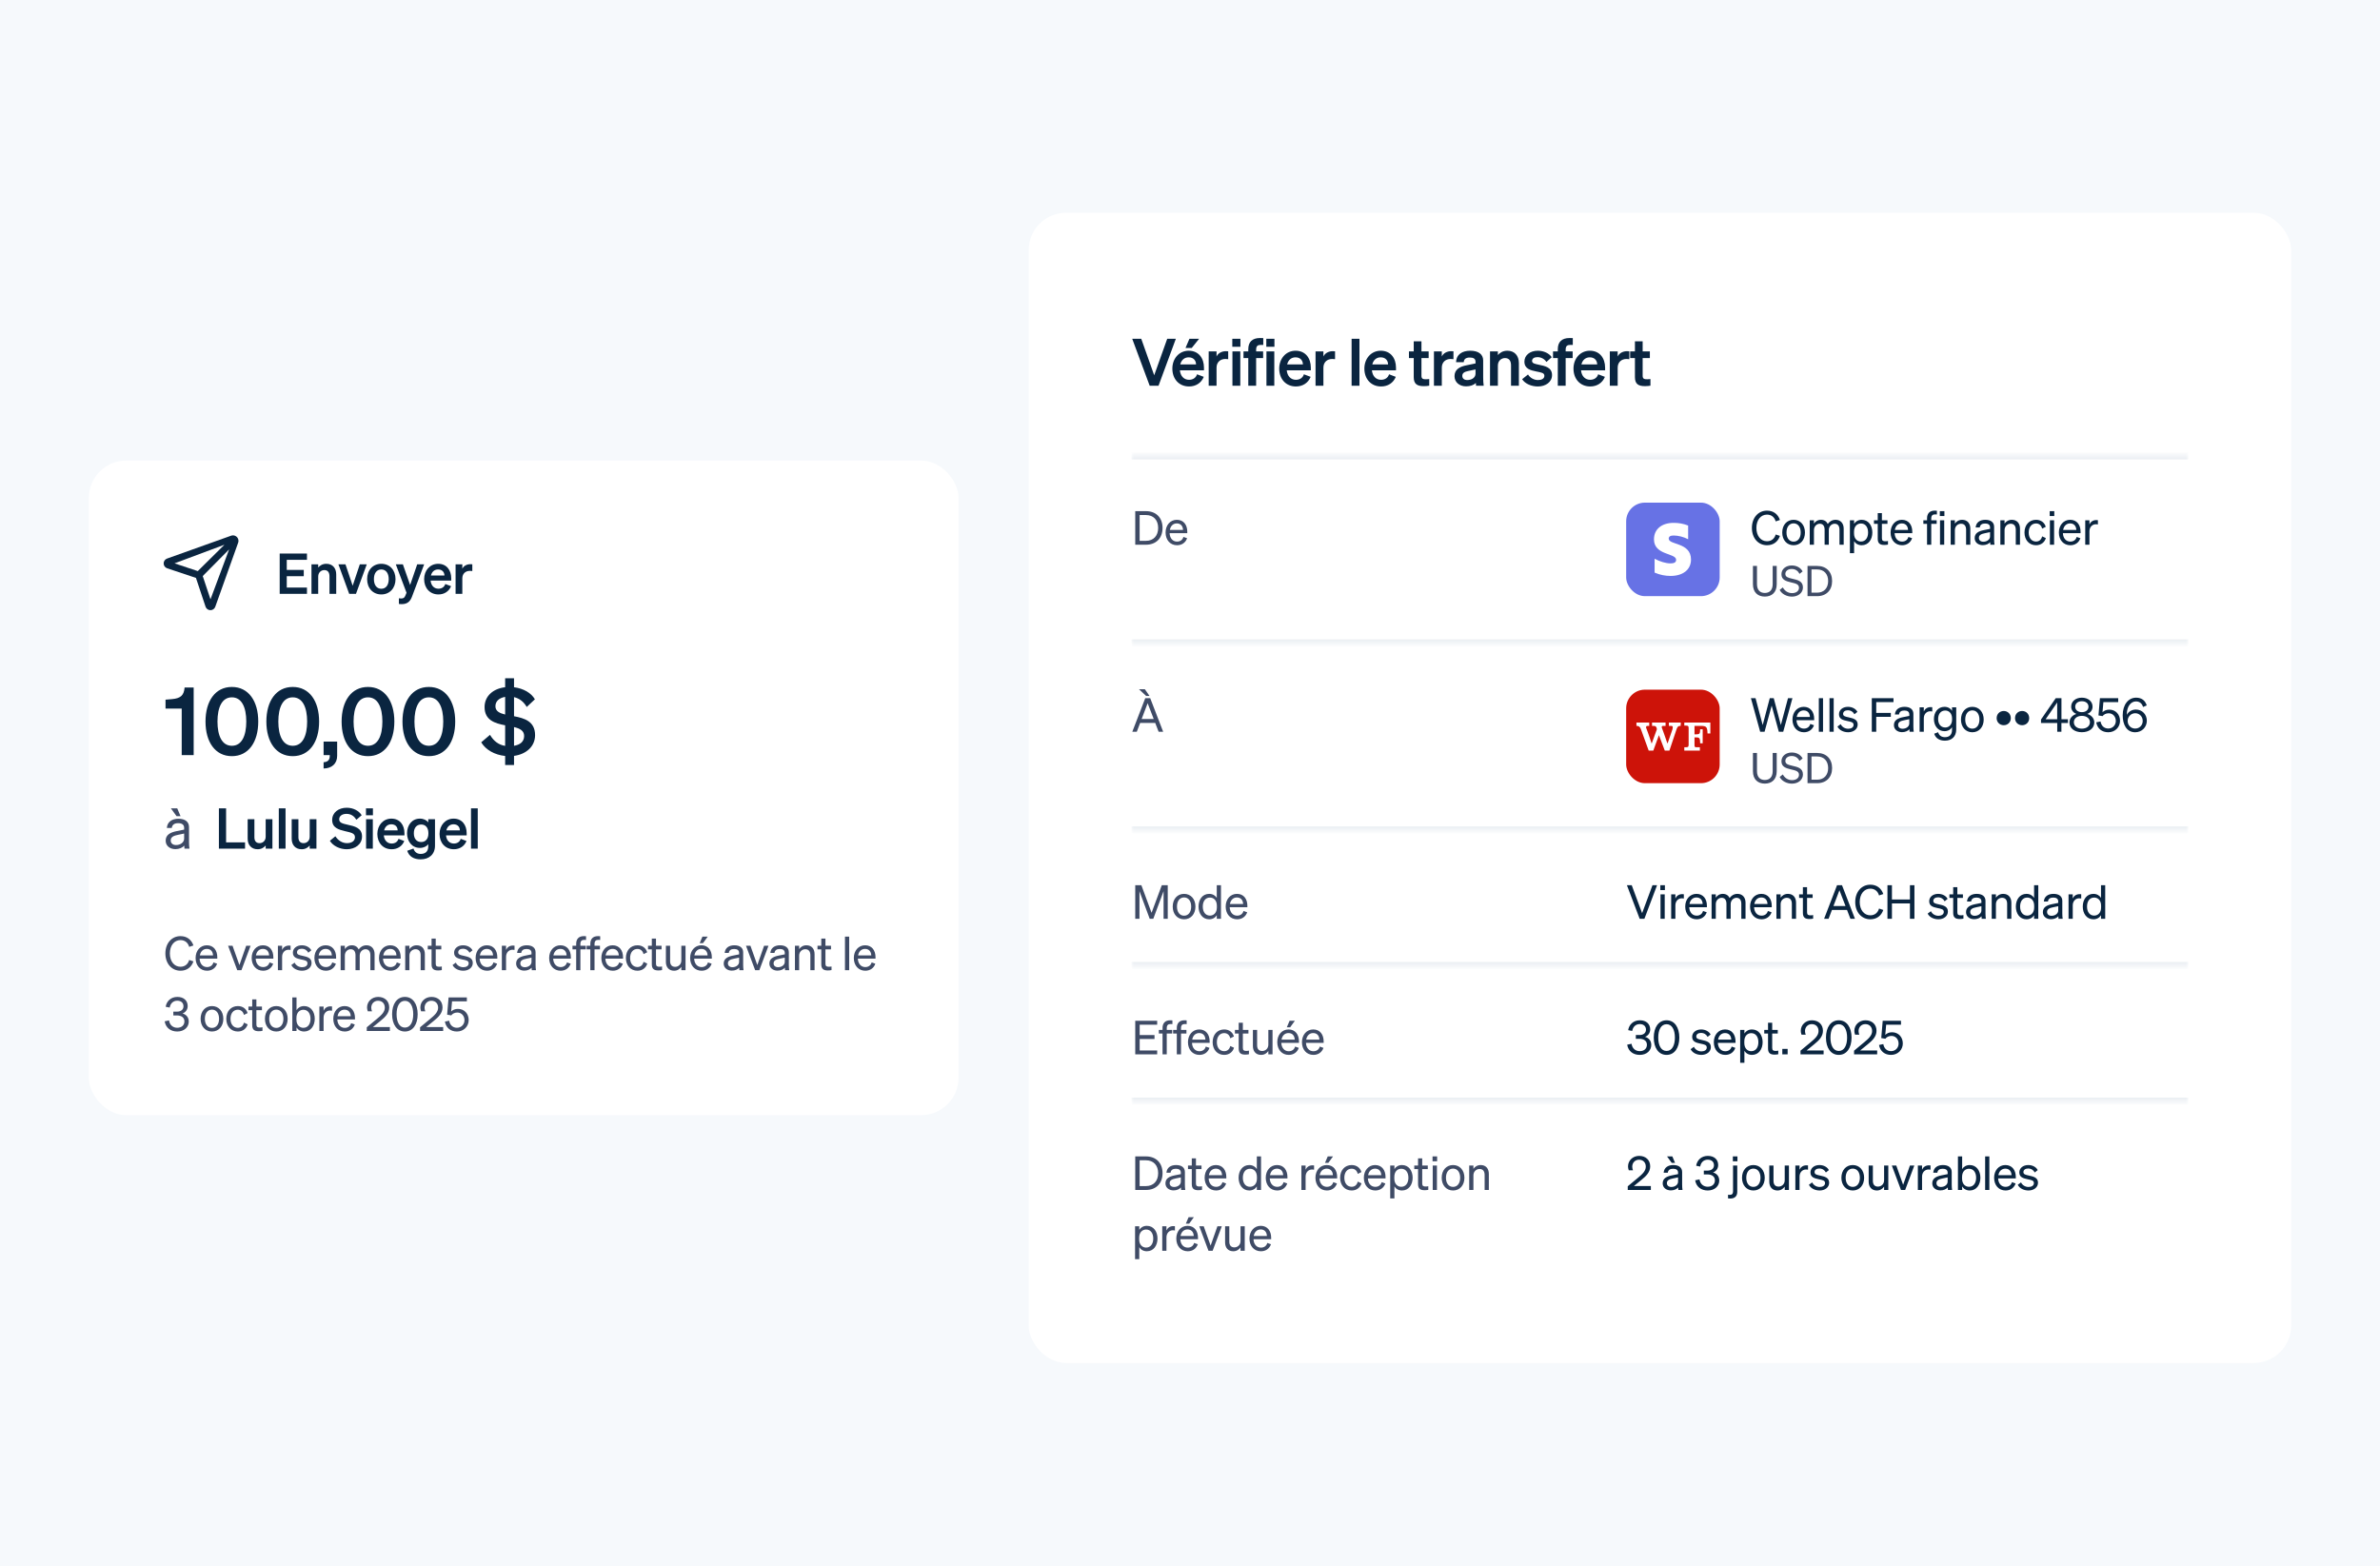 <svg width="509" height="335" viewBox="0 0 509 335" fill="none" xmlns="http://www.w3.org/2000/svg">
<rect width="509" height="335" fill="#F6F9FC"/>
<rect x="19" y="98.5" width="186" height="140" rx="8" fill="white"/>
<path fill-rule="evenodd" clip-rule="evenodd" d="M49.824 114.5C49.689 114.5 49.555 114.523 49.428 114.569L35.73 119.461C35.292 119.617 35 120.032 35 120.497C35 120.971 35.303 121.392 35.753 121.541L41.907 123.593L43.959 129.747C44.108 130.197 44.529 130.5 45.003 130.5C45.468 130.5 45.883 130.208 46.039 129.769L50.931 116.072C50.977 115.945 51 115.811 51 115.676C51 115.027 50.473 114.5 49.824 114.5ZM48 116.5L37.324 120.484L42.297 122.142L48 116.5ZM43.358 123.203L45.016 128.176L49 117.5L43.358 123.203Z" fill="#0A2540"/>
<path d="M59.816 118.384H65.648V119.728H61.328V121.888H64.964V123.232H61.328V125.656H65.648V127H59.816V118.384ZM66.614 127V120.7H68.054V121.372C68.414 120.952 68.978 120.58 69.794 120.58C71.114 120.58 71.906 121.492 71.906 122.848V127H70.466V123.268C70.466 122.488 70.154 121.924 69.362 121.924C68.714 121.924 68.054 122.404 68.054 123.304V127H66.614ZM76.132 127H74.68L72.376 120.7H73.888L75.424 125.272L76.948 120.7H78.436L76.132 127ZM84.588 123.856C84.588 125.812 83.328 127.132 81.552 127.132C79.775 127.132 78.516 125.812 78.516 123.856C78.516 121.9 79.775 120.58 81.552 120.58C83.328 120.58 84.588 121.9 84.588 123.856ZM79.968 123.856C79.968 125.14 80.579 125.92 81.552 125.92C82.523 125.92 83.135 125.14 83.135 123.856C83.135 122.572 82.523 121.792 81.552 121.792C80.579 121.792 79.968 122.572 79.968 123.856ZM88.119 127.588C87.759 128.548 87.207 129.208 85.899 129.208C85.599 129.208 85.515 129.196 85.311 129.172V127.96C85.503 127.984 85.611 127.996 85.791 127.996C86.271 127.996 86.499 127.864 86.703 127.36L86.943 126.772L84.651 120.7H86.163L87.711 125.116L89.223 120.7H90.711L88.119 127.588ZM93.768 127.132C91.968 127.132 90.708 125.8 90.708 123.856C90.708 122.008 91.956 120.58 93.708 120.58C95.532 120.58 96.504 121.96 96.504 123.688V124.168H92.088C92.196 125.248 92.844 125.908 93.768 125.908C94.476 125.908 95.04 125.548 95.232 124.9L96.468 125.368C96.024 126.472 95.028 127.132 93.768 127.132ZM93.696 121.792C92.952 121.792 92.376 122.236 92.16 123.088H95.052C95.04 122.392 94.608 121.792 93.696 121.792ZM101.01 120.688V122.128C100.83 122.104 100.686 122.092 100.482 122.092C99.57 122.092 98.874 122.68 98.874 123.688V127H97.434V120.7H98.874V121.636C99.15 121.048 99.798 120.664 100.602 120.664C100.77 120.664 100.902 120.676 101.01 120.688Z" fill="#0A2540"/>
<path d="M39.48 147.04H41.42V161.5H38.86V151.54H35.4V149.64L36.8 149.52C38.6 149.36 39.34 148.74 39.48 147.04ZM43.951 154.32C43.951 149.94 46.031 146.92 49.591 146.92C53.151 146.92 55.231 149.94 55.231 154.32C55.231 158.7 53.151 161.72 49.591 161.72C46.031 161.72 43.951 158.7 43.951 154.32ZM46.511 154.32C46.511 157.34 47.471 159.5 49.591 159.5C51.711 159.5 52.671 157.34 52.671 154.32C52.671 151.3 51.711 149.14 49.591 149.14C47.471 149.14 46.511 151.3 46.511 154.32ZM56.967 154.32C56.967 149.94 59.047 146.92 62.607 146.92C66.167 146.92 68.247 149.94 68.247 154.32C68.247 158.7 66.167 161.72 62.607 161.72C59.047 161.72 56.967 158.7 56.967 154.32ZM59.527 154.32C59.527 157.34 60.487 159.5 62.607 159.5C64.727 159.5 65.687 157.34 65.687 154.32C65.687 151.3 64.727 149.14 62.607 149.14C60.487 149.14 59.527 151.3 59.527 154.32ZM69.206 161.5V158.6H72.106V161.64C72.106 163.32 70.966 164.34 69.206 164.36V163.02C70.106 162.96 70.526 162.54 70.526 161.66V161.5H69.206ZM73.059 154.32C73.059 149.94 75.139 146.92 78.699 146.92C82.259 146.92 84.339 149.94 84.339 154.32C84.339 158.7 82.259 161.72 78.699 161.72C75.139 161.72 73.059 158.7 73.059 154.32ZM75.619 154.32C75.619 157.34 76.579 159.5 78.699 159.5C80.819 159.5 81.779 157.34 81.779 154.32C81.779 151.3 80.819 149.14 78.699 149.14C76.579 149.14 75.619 151.3 75.619 154.32ZM86.076 154.32C86.076 149.94 88.156 146.92 91.716 146.92C95.276 146.92 97.356 149.94 97.356 154.32C97.356 158.7 95.276 161.72 91.716 161.72C88.156 161.72 86.076 158.7 86.076 154.32ZM88.636 154.32C88.636 157.34 89.596 159.5 91.716 159.5C93.836 159.5 94.796 157.34 94.796 154.32C94.796 151.3 93.836 149.14 91.716 149.14C89.596 149.14 88.636 151.3 88.636 154.32ZM102.914 158.76L104.794 157.16C105.614 158.54 106.654 159.3 108.034 159.52V155.12C105.854 154.7 103.634 154.04 103.634 151.22C103.634 148.84 105.514 147.26 108.034 146.98V145.06H109.934V146.98C111.954 147.24 113.614 148.2 114.394 149.56L112.654 151.2C112.014 150.1 111.094 149.36 109.934 149.1V153.18C112.134 153.6 114.434 154.26 114.434 157.22C114.434 159.7 112.474 161.32 109.934 161.66V163.62H108.034V161.68C105.774 161.44 103.894 160.38 102.914 158.76ZM105.954 151.04C105.954 152.1 106.834 152.52 108.034 152.82V149.04C106.794 149.26 105.954 149.94 105.954 151.04ZM112.094 157.4C112.094 156.26 111.174 155.8 109.934 155.5V159.5C111.174 159.3 112.094 158.66 112.094 157.4Z" fill="#0A2540"/>
<path d="M38.612 174.552H37.76L36.548 172.884H37.904L38.612 174.552ZM40.424 180.132C40.424 180.6 40.46 181.104 40.52 181.5H39.452C39.428 181.32 39.416 181.104 39.404 180.852C39.02 181.308 38.324 181.608 37.508 181.608C36.368 181.608 35.432 180.924 35.432 179.796C35.432 178.548 36.416 178.02 37.82 177.744L39.38 177.432V177.048C39.38 176.352 38.876 176.052 38.108 176.052C37.28 176.052 36.824 176.4 36.74 177.072H35.684C35.78 175.74 36.824 175.104 38.168 175.104C39.56 175.104 40.424 175.74 40.424 176.892V180.132ZM39.38 179.364V178.272L38.108 178.536C37.148 178.728 36.512 178.992 36.512 179.748C36.512 180.36 36.968 180.732 37.652 180.732C38.576 180.732 39.38 180.168 39.38 179.364Z" fill="#3F4B66"/>
<path d="M46.816 181.5V172.884H48.352V180.156H52.408V181.5H46.816ZM58.26 175.2V181.5H56.82V180.828C56.46 181.248 55.92 181.632 55.104 181.632C53.784 181.632 52.968 180.732 52.968 179.376V175.2H54.408V179.064C54.408 179.832 54.744 180.324 55.524 180.324C56.172 180.324 56.82 179.844 56.82 178.944V175.2H58.26ZM61.068 172.884V181.5H59.628V172.884H61.068ZM67.675 175.2V181.5H66.235V180.828C65.875 181.248 65.335 181.632 64.519 181.632C63.199 181.632 62.383 180.732 62.383 179.376V175.2H63.823V179.064C63.823 179.832 64.159 180.324 64.939 180.324C65.587 180.324 66.235 179.844 66.235 178.944V175.2H67.675ZM70.549 179.82L71.725 178.848C72.325 179.784 73.225 180.324 74.209 180.324C75.181 180.324 75.913 179.88 75.913 179.052C75.913 178.176 75.013 178.056 73.729 177.744C72.433 177.432 71.041 177.048 71.041 175.368C71.041 173.772 72.409 172.752 74.149 172.752C75.625 172.752 76.777 173.448 77.353 174.348L76.225 175.32C75.745 174.576 75.109 174.06 74.101 174.06C73.177 174.06 72.541 174.528 72.541 175.212C72.541 175.968 73.201 176.124 74.365 176.388C75.757 176.7 77.425 177.024 77.425 178.896C77.425 180.588 75.937 181.632 74.161 181.632C72.685 181.632 71.221 180.924 70.549 179.82ZM78.269 174.36V172.884H79.757V174.36H78.269ZM79.734 175.2V181.5H78.293V175.2H79.734ZM83.761 181.632C81.961 181.632 80.701 180.3 80.701 178.356C80.701 176.508 81.949 175.08 83.701 175.08C85.525 175.08 86.497 176.46 86.497 178.188V178.668H82.081C82.189 179.748 82.837 180.408 83.761 180.408C84.469 180.408 85.033 180.048 85.225 179.4L86.461 179.868C86.017 180.972 85.021 181.632 83.761 181.632ZM83.689 176.292C82.945 176.292 82.369 176.736 82.153 177.588H85.045C85.033 176.892 84.601 176.292 83.689 176.292ZM93.031 180.864C93.031 182.724 91.759 183.792 89.959 183.792C88.507 183.792 87.487 183.18 87.091 181.956L88.435 181.476C88.627 182.184 89.167 182.628 89.959 182.628C90.931 182.628 91.591 182.148 91.591 180.996V180.552C91.255 180.996 90.619 181.344 89.815 181.344C88.087 181.344 87.055 179.94 87.055 178.212C87.055 176.484 88.087 175.08 89.815 175.08C90.607 175.08 91.255 175.428 91.591 175.872V175.2H93.031V180.864ZM91.615 178.152C91.615 177 90.991 176.34 90.091 176.34C89.095 176.34 88.507 177.036 88.507 178.212C88.507 179.376 89.095 180.084 90.091 180.084C90.991 180.084 91.615 179.424 91.615 178.296V178.152ZM97.066 181.632C95.266 181.632 94.006 180.3 94.006 178.356C94.006 176.508 95.254 175.08 97.006 175.08C98.83 175.08 99.802 176.46 99.802 178.188V178.668H95.386C95.494 179.748 96.142 180.408 97.066 180.408C97.774 180.408 98.338 180.048 98.53 179.4L99.766 179.868C99.322 180.972 98.326 181.632 97.066 181.632ZM96.994 176.292C96.25 176.292 95.674 176.736 95.458 177.588H98.35C98.338 176.892 97.906 176.292 96.994 176.292ZM102.173 172.884V181.5H100.733V172.884H102.173Z" fill="#0A2540"/>
<path d="M36.33 203.91C36.33 205.61 37.27 206.76 38.6 206.76C39.53 206.76 40.2 206.22 40.46 205.31L41.37 205.61C40.95 206.85 39.97 207.61 38.6 207.61C36.74 207.61 35.37 206.1 35.37 203.91C35.37 201.72 36.74 200.21 38.6 200.21C39.97 200.21 40.95 200.97 41.37 202.21L40.46 202.51C40.2 201.6 39.53 201.06 38.6 201.06C37.27 201.06 36.33 202.21 36.33 203.91ZM44.282 207.61C42.832 207.61 41.832 206.5 41.832 204.89C41.832 203.33 42.822 202.17 44.242 202.17C45.702 202.17 46.472 203.28 46.472 204.73V205.03H42.692C42.742 206.13 43.372 206.83 44.282 206.83C44.982 206.83 45.482 206.45 45.642 205.83L46.432 206.11C46.112 207.04 45.322 207.61 44.282 207.61ZM44.232 202.94C43.472 202.94 42.902 203.45 42.742 204.34H45.562C45.542 203.6 45.142 202.94 44.232 202.94ZM51.632 207.5H50.742L48.782 202.27H49.732L51.202 206.4L52.652 202.27H53.592L51.632 207.5ZM56.273 207.61C54.823 207.61 53.823 206.5 53.823 204.89C53.823 203.33 54.813 202.17 56.233 202.17C57.693 202.17 58.463 203.28 58.463 204.73V205.03H54.683C54.733 206.13 55.363 206.83 56.273 206.83C56.973 206.83 57.473 206.45 57.633 205.83L58.423 206.11C58.103 207.04 57.313 207.61 56.273 207.61ZM56.223 202.94C55.463 202.94 54.893 203.45 54.733 204.34H57.553C57.533 203.6 57.133 202.94 56.223 202.94ZM62.144 202.25V203.16C61.994 203.13 61.874 203.12 61.704 203.12C60.944 203.12 60.334 203.72 60.334 204.64V207.5H59.434V202.27H60.334V203.16C60.564 202.63 61.074 202.23 61.784 202.23C61.924 202.23 62.054 202.24 62.144 202.25ZM62.307 206.39L63.007 205.88C63.287 206.49 63.927 206.86 64.607 206.86C65.217 206.86 65.757 206.6 65.757 206.03C65.757 205.46 65.257 205.38 64.397 205.2C63.537 205.01 62.637 204.82 62.637 203.75C62.637 202.82 63.447 202.17 64.557 202.17C65.497 202.17 66.267 202.63 66.577 203.25L65.937 203.76C65.667 203.24 65.177 202.91 64.517 202.91C63.917 202.91 63.517 203.21 63.517 203.68C63.517 204.17 63.977 204.26 64.707 204.42C65.607 204.63 66.637 204.81 66.637 205.95C66.637 206.95 65.727 207.61 64.607 207.61C63.657 207.61 62.707 207.2 62.307 206.39ZM69.69 207.61C68.24 207.61 67.24 206.5 67.24 204.89C67.24 203.33 68.23 202.17 69.65 202.17C71.11 202.17 71.88 203.28 71.88 204.73V205.03H68.1C68.15 206.13 68.78 206.83 69.69 206.83C70.39 206.83 70.89 206.45 71.05 205.83L71.84 206.11C71.52 207.04 70.73 207.61 69.69 207.61ZM69.64 202.94C68.88 202.94 68.31 203.45 68.15 204.34H70.97C70.95 203.6 70.55 202.94 69.64 202.94ZM73.751 204.37V207.5H72.851V202.27H73.751V202.98C74.031 202.55 74.531 202.17 75.261 202.17C75.961 202.17 76.451 202.52 76.711 203.06C77.001 202.63 77.561 202.17 78.381 202.17C79.461 202.17 80.111 202.94 80.111 204.05V207.5H79.211V204.29C79.211 203.56 78.911 203.01 78.171 203.01C77.571 203.01 76.931 203.52 76.931 204.37V207.5H76.031V204.29C76.031 203.56 75.731 203.01 74.991 203.01C74.391 203.01 73.751 203.52 73.751 204.37ZM83.502 207.61C82.052 207.61 81.052 206.5 81.052 204.89C81.052 203.33 82.042 202.17 83.462 202.17C84.922 202.17 85.692 203.28 85.692 204.73V205.03H81.912C81.962 206.13 82.592 206.83 83.502 206.83C84.202 206.83 84.702 206.45 84.862 205.83L85.652 206.11C85.332 207.04 84.542 207.61 83.502 207.61ZM83.452 202.94C82.692 202.94 82.122 203.45 81.962 204.34H84.782C84.762 203.6 84.362 202.94 83.452 202.94ZM86.662 207.5V202.27H87.562V202.98C87.862 202.55 88.382 202.17 89.122 202.17C90.232 202.17 90.862 202.94 90.862 204.05V207.5H89.962V204.29C89.962 203.56 89.652 203.01 88.872 203.01C88.222 203.01 87.562 203.51 87.562 204.38V207.5H86.662ZM92.297 206.25V203.04H91.487V202.27H92.297V200.74H93.187V202.27H94.377V203.04H93.187V206.11C93.187 206.66 93.457 206.76 93.917 206.76C94.127 206.76 94.277 206.75 94.487 206.7V207.47C94.257 207.52 93.997 207.55 93.697 207.55C92.807 207.55 92.297 207.25 92.297 206.25ZM96.784 206.39L97.484 205.88C97.764 206.49 98.404 206.86 99.085 206.86C99.695 206.86 100.234 206.6 100.234 206.03C100.234 205.46 99.734 205.38 98.874 205.2C98.014 205.01 97.115 204.82 97.115 203.75C97.115 202.82 97.924 202.17 99.034 202.17C99.975 202.17 100.744 202.63 101.054 203.25L100.414 203.76C100.144 203.24 99.654 202.91 98.995 202.91C98.394 202.91 97.995 203.21 97.995 203.68C97.995 204.17 98.454 204.26 99.184 204.42C100.084 204.63 101.114 204.81 101.114 205.95C101.114 206.95 100.204 207.61 99.085 207.61C98.135 207.61 97.184 207.2 96.784 206.39ZM104.168 207.61C102.718 207.61 101.718 206.5 101.718 204.89C101.718 203.33 102.708 202.17 104.128 202.17C105.588 202.17 106.358 203.28 106.358 204.73V205.03H102.578C102.628 206.13 103.258 206.83 104.168 206.83C104.868 206.83 105.368 206.45 105.528 205.83L106.318 206.11C105.998 207.04 105.208 207.61 104.168 207.61ZM104.118 202.94C103.358 202.94 102.788 203.45 102.628 204.34H105.448C105.428 203.6 105.028 202.94 104.118 202.94ZM110.038 202.25V203.16C109.888 203.13 109.768 203.12 109.598 203.12C108.838 203.12 108.228 203.72 108.228 204.64V207.5H107.328V202.27H108.228V203.16C108.458 202.63 108.968 202.23 109.678 202.23C109.818 202.23 109.948 202.24 110.038 202.25ZM114.542 206.36C114.542 206.75 114.572 207.17 114.622 207.5H113.732C113.712 207.35 113.702 207.17 113.692 206.96C113.372 207.34 112.792 207.59 112.112 207.59C111.162 207.59 110.382 207.02 110.382 206.08C110.382 205.04 111.202 204.6 112.372 204.37L113.672 204.11V203.79C113.672 203.21 113.252 202.96 112.612 202.96C111.922 202.96 111.542 203.25 111.472 203.81H110.592C110.672 202.7 111.542 202.17 112.662 202.17C113.822 202.17 114.542 202.7 114.542 203.66V206.36ZM113.672 205.72V204.81L112.612 205.03C111.812 205.19 111.282 205.41 111.282 206.04C111.282 206.55 111.662 206.86 112.232 206.86C113.002 206.86 113.672 206.39 113.672 205.72ZM119.896 207.61C118.446 207.61 117.446 206.5 117.446 204.89C117.446 203.33 118.436 202.17 119.856 202.17C121.316 202.17 122.086 203.28 122.086 204.73V205.03H118.306C118.356 206.13 118.986 206.83 119.896 206.83C120.596 206.83 121.096 206.45 121.256 205.83L122.046 206.11C121.726 207.04 120.936 207.61 119.896 207.61ZM119.846 202.94C119.086 202.94 118.516 203.45 118.356 204.34H121.176C121.156 203.6 120.756 202.94 119.846 202.94ZM125.336 200.23V201.03C125.186 201.01 125.096 201.01 124.946 201.01C124.416 201.01 124.126 201.24 124.126 201.91V202.27H125.286V203.04H124.126V207.5H123.226V203.04H122.436V202.27H123.226V201.85C123.226 200.83 123.786 200.21 124.856 200.21C125.036 200.21 125.136 200.22 125.336 200.23ZM128.36 200.23V201.03C128.21 201.01 128.12 201.01 127.97 201.01C127.44 201.01 127.15 201.24 127.15 201.91V202.27H128.31V203.04H127.15V207.5H126.25V203.04H125.46V202.27H126.25V201.85C126.25 200.83 126.81 200.21 127.88 200.21C128.06 200.21 128.16 200.22 128.36 200.23ZM131.057 207.61C129.607 207.61 128.607 206.5 128.607 204.89C128.607 203.33 129.597 202.17 131.017 202.17C132.477 202.17 133.247 203.28 133.247 204.73V205.03H129.467C129.517 206.13 130.147 206.83 131.057 206.83C131.757 206.83 132.257 206.45 132.417 205.83L133.207 206.11C132.887 207.04 132.097 207.61 131.057 207.61ZM131.007 202.94C130.247 202.94 129.677 203.45 129.517 204.34H132.337C132.317 203.6 131.917 202.94 131.007 202.94ZM134.758 204.89C134.758 206.08 135.398 206.82 136.328 206.82C137.048 206.82 137.478 206.36 137.628 205.71L138.428 206.08C138.178 206.95 137.418 207.61 136.328 207.61C134.868 207.61 133.858 206.5 133.858 204.89C133.858 203.27 134.868 202.17 136.328 202.17C137.418 202.17 138.158 202.8 138.408 203.67L137.628 204.06C137.478 203.42 137.048 202.95 136.328 202.95C135.398 202.95 134.758 203.69 134.758 204.89ZM139.403 206.25V203.04H138.593V202.27H139.403V200.74H140.293V202.27H141.483V203.04H140.293V206.11C140.293 206.66 140.563 206.76 141.023 206.76C141.233 206.76 141.383 206.75 141.593 206.7V207.47C141.363 207.52 141.103 207.55 140.803 207.55C139.913 207.55 139.403 207.25 139.403 206.25ZM146.613 202.27V207.5H145.713V206.78C145.413 207.22 144.903 207.61 144.163 207.61C143.043 207.61 142.413 206.84 142.413 205.73V202.27H143.313V205.54C143.313 206.28 143.633 206.78 144.403 206.78C145.053 206.78 145.713 206.29 145.713 205.42V202.27H146.613ZM149.637 201.71L150.227 200.32H151.357L150.347 201.71H149.637ZM150.047 207.61C148.597 207.61 147.597 206.5 147.597 204.89C147.597 203.33 148.587 202.17 150.007 202.17C151.467 202.17 152.237 203.28 152.237 204.73V205.03H148.457C148.507 206.13 149.137 206.83 150.047 206.83C150.747 206.83 151.247 206.45 151.407 205.83L152.197 206.11C151.877 207.04 151.087 207.61 150.047 207.61ZM149.997 202.94C149.237 202.94 148.667 203.45 148.507 204.34H151.327C151.307 203.6 150.907 202.94 149.997 202.94ZM158.937 206.36C158.937 206.75 158.967 207.17 159.017 207.5H158.127C158.107 207.35 158.097 207.17 158.087 206.96C157.767 207.34 157.187 207.59 156.507 207.59C155.557 207.59 154.777 207.02 154.777 206.08C154.777 205.04 155.597 204.6 156.767 204.37L158.067 204.11V203.79C158.067 203.21 157.647 202.96 157.007 202.96C156.317 202.96 155.937 203.25 155.867 203.81H154.987C155.067 202.7 155.937 202.17 157.057 202.17C158.217 202.17 158.937 202.7 158.937 203.66V206.36ZM158.067 205.72V204.81L157.007 205.03C156.207 205.19 155.677 205.41 155.677 206.04C155.677 206.55 156.057 206.86 156.627 206.86C157.397 206.86 158.067 206.39 158.067 205.72ZM162.393 207.5H161.503L159.543 202.27H160.493L161.963 206.4L163.413 202.27H164.353L162.393 207.5ZM168.705 206.36C168.705 206.75 168.735 207.17 168.785 207.5H167.895C167.875 207.35 167.865 207.17 167.855 206.96C167.535 207.34 166.955 207.59 166.275 207.59C165.325 207.59 164.545 207.02 164.545 206.08C164.545 205.04 165.365 204.6 166.535 204.37L167.835 204.11V203.79C167.835 203.21 167.415 202.96 166.775 202.96C166.085 202.96 165.705 203.25 165.635 203.81H164.755C164.835 202.7 165.705 202.17 166.825 202.17C167.985 202.17 168.705 202.7 168.705 203.66V206.36ZM167.835 205.72V204.81L166.775 205.03C165.975 205.19 165.445 205.41 165.445 206.04C165.445 206.55 165.825 206.86 166.395 206.86C167.165 206.86 167.835 206.39 167.835 205.72ZM170.01 207.5V202.27H170.91V202.98C171.21 202.55 171.73 202.17 172.47 202.17C173.58 202.17 174.21 202.94 174.21 204.05V207.5H173.31V204.29C173.31 203.56 173 203.01 172.22 203.01C171.57 203.01 170.91 203.51 170.91 204.38V207.5H170.01ZM175.644 206.25V203.04H174.834V202.27H175.644V200.74H176.534V202.27H177.724V203.04H176.534V206.11C176.534 206.66 176.804 206.76 177.264 206.76C177.474 206.76 177.624 206.75 177.834 206.7V207.47C177.604 207.52 177.344 207.55 177.044 207.55C176.154 207.55 175.644 207.25 175.644 206.25ZM181.612 200.32V207.5H180.712V200.32H181.612ZM185.054 207.61C183.604 207.61 182.604 206.5 182.604 204.89C182.604 203.33 183.594 202.17 185.014 202.17C186.474 202.17 187.244 203.28 187.244 204.73V205.03H183.464C183.514 206.13 184.144 206.83 185.054 206.83C185.754 206.83 186.254 206.45 186.414 205.83L187.204 206.11C186.884 207.04 186.094 207.61 185.054 207.61ZM185.004 202.94C184.244 202.94 183.674 203.45 183.514 204.34H186.334C186.314 203.6 185.914 202.94 185.004 202.94ZM37.91 220.61C36.54 220.61 35.45 219.86 35.22 218.43L36.15 218.23C36.29 219.23 37 219.81 37.9 219.81C38.81 219.81 39.44 219.29 39.44 218.44C39.44 217.59 38.75 217.17 37.84 217.17H37.07V216.36H37.85C38.68 216.36 39.24 215.94 39.24 215.22C39.24 214.48 38.73 214.02 37.91 214.02C37.05 214.02 36.45 214.59 36.29 215.49L35.43 215.32C35.62 214.12 36.55 213.21 37.93 213.21C39.33 213.21 40.14 214.03 40.14 215.17C40.14 215.95 39.64 216.55 39.03 216.75C39.75 216.95 40.37 217.5 40.37 218.49C40.37 219.67 39.4 220.61 37.91 220.61ZM47.763 217.89C47.763 219.51 46.763 220.61 45.333 220.61C43.903 220.61 42.903 219.51 42.903 217.89C42.903 216.27 43.903 215.17 45.333 215.17C46.763 215.17 47.763 216.27 47.763 217.89ZM43.812 217.89C43.812 219.08 44.413 219.84 45.333 219.84C46.252 219.84 46.852 219.08 46.852 217.89C46.852 216.69 46.252 215.93 45.333 215.93C44.413 215.93 43.812 216.69 43.812 217.89ZM49.297 217.89C49.297 219.08 49.937 219.82 50.867 219.82C51.587 219.82 52.017 219.36 52.167 218.71L52.967 219.08C52.717 219.95 51.957 220.61 50.867 220.61C49.407 220.61 48.397 219.5 48.397 217.89C48.397 216.27 49.407 215.17 50.867 215.17C51.957 215.17 52.697 215.8 52.947 216.67L52.167 217.06C52.017 216.42 51.587 215.95 50.867 215.95C49.937 215.95 49.297 216.69 49.297 217.89ZM53.942 219.25V216.04H53.132V215.27H53.942V213.74H54.832V215.27H56.022V216.04H54.832V219.11C54.832 219.66 55.102 219.76 55.562 219.76C55.772 219.76 55.922 219.75 56.132 219.7V220.47C55.902 220.52 55.642 220.55 55.342 220.55C54.452 220.55 53.942 220.25 53.942 219.25ZM61.522 217.89C61.522 219.51 60.522 220.61 59.092 220.61C57.661 220.61 56.661 219.51 56.661 217.89C56.661 216.27 57.661 215.17 59.092 215.17C60.522 215.17 61.522 216.27 61.522 217.89ZM57.572 217.89C57.572 219.08 58.172 219.84 59.092 219.84C60.011 219.84 60.611 219.08 60.611 217.89C60.611 216.69 60.011 215.93 59.092 215.93C58.172 215.93 57.572 216.69 57.572 217.89ZM65.036 220.61C64.306 220.61 63.726 220.26 63.416 219.74V220.5H62.516V213.32H63.416V216.03C63.726 215.52 64.306 215.17 65.036 215.17C66.486 215.17 67.316 216.4 67.316 217.89C67.316 219.37 66.486 220.61 65.036 220.61ZM63.396 217.71V218.08C63.396 219.28 64.136 219.82 64.876 219.82C65.856 219.82 66.406 219.01 66.406 217.89C66.406 216.76 65.856 215.96 64.876 215.96C64.136 215.96 63.396 216.49 63.396 217.71ZM71.013 215.25V216.16C70.864 216.13 70.743 216.12 70.573 216.12C69.814 216.12 69.204 216.72 69.204 217.64V220.5H68.303V215.27H69.204V216.16C69.433 215.63 69.944 215.23 70.653 215.23C70.793 215.23 70.924 215.24 71.013 215.25ZM73.73 220.61C72.28 220.61 71.28 219.5 71.28 217.89C71.28 216.33 72.27 215.17 73.69 215.17C75.15 215.17 75.92 216.28 75.92 217.73V218.03H72.14C72.19 219.13 72.82 219.83 73.73 219.83C74.43 219.83 74.93 219.45 75.09 218.83L75.88 219.11C75.56 220.04 74.77 220.61 73.73 220.61ZM73.68 215.94C72.92 215.94 72.35 216.45 72.19 217.34H75.01C74.99 216.6 74.59 215.94 73.68 215.94ZM78.44 219.71L80.56 217.95C81.54 217.14 82.3 216.45 82.3 215.51C82.3 214.63 81.73 214.03 80.85 214.03C79.99 214.03 79.4 214.69 79.4 215.51C79.4 215.77 79.46 216.04 79.56 216.29H78.66C78.55 215.98 78.5 215.74 78.5 215.46C78.5 214.18 79.55 213.21 80.87 213.21C82.32 213.21 83.24 214.13 83.24 215.45C83.24 216.67 82.4 217.51 81.37 218.34L79.75 219.66H83.38V220.5H78.44V219.71ZM83.857 216.91C83.857 214.72 84.887 213.21 86.597 213.21C88.297 213.21 89.327 214.72 89.327 216.91C89.327 219.1 88.297 220.61 86.597 220.61C84.887 220.61 83.857 219.1 83.857 216.91ZM84.817 216.91C84.817 218.59 85.427 219.77 86.597 219.77C87.757 219.77 88.377 218.59 88.377 216.91C88.377 215.23 87.757 214.05 86.597 214.05C85.427 214.05 84.817 215.23 84.817 216.91ZM89.839 219.71L91.959 217.95C92.939 217.14 93.699 216.45 93.699 215.51C93.699 214.63 93.129 214.03 92.249 214.03C91.389 214.03 90.799 214.69 90.799 215.51C90.799 215.77 90.859 216.04 90.959 216.29H90.059C89.949 215.98 89.899 215.74 89.899 215.46C89.899 214.18 90.949 213.21 92.269 213.21C93.719 213.21 94.639 214.13 94.639 215.45C94.639 216.67 93.799 217.51 92.769 218.34L91.149 219.66H94.779V220.5H89.839V219.71ZM96.506 217.16L95.626 217.01L95.936 213.32H99.846V214.16H96.676L96.486 216.33C96.796 216.02 97.286 215.77 97.916 215.77C99.316 215.77 100.236 216.81 100.236 218.17C100.236 219.53 99.166 220.61 97.726 220.61C96.376 220.61 95.396 219.85 95.146 218.49L96.066 218.3C96.216 219.22 96.836 219.81 97.726 219.81C98.636 219.81 99.336 219.11 99.336 218.19C99.336 217.28 98.716 216.55 97.806 216.55C97.206 216.55 96.746 216.82 96.506 217.16Z" fill="#3F4B66"/>
<rect x="220" y="45.5" width="270" height="246" rx="8" fill="white"/>
<path d="M247.768 82.5H245.878L242.14 72.448H244.072L246.844 80.26L249.63 72.448H251.478L247.768 82.5ZM253.54 74.422L254.38 72.448H256.452L254.87 74.422H253.54ZM254.296 82.654C252.196 82.654 250.726 81.1 250.726 78.832C250.726 76.676 252.182 75.01 254.226 75.01C256.354 75.01 257.488 76.62 257.488 78.636V79.196H252.336C252.462 80.456 253.218 81.226 254.296 81.226C255.122 81.226 255.78 80.806 256.004 80.05L257.446 80.596C256.928 81.884 255.766 82.654 254.296 82.654ZM254.212 76.424C253.344 76.424 252.672 76.942 252.42 77.936H255.794C255.78 77.124 255.276 76.424 254.212 76.424ZM262.668 75.136V76.816C262.458 76.788 262.29 76.774 262.052 76.774C260.988 76.774 260.176 77.46 260.176 78.636V82.5H258.496V75.15H260.176V76.242C260.498 75.556 261.254 75.108 262.192 75.108C262.388 75.108 262.542 75.122 262.668 75.136ZM263.547 74.17V72.448H265.283V74.17H263.547ZM265.255 75.15V82.5H263.575V75.15H265.255ZM270.17 72.308V73.778C269.974 73.764 269.876 73.764 269.666 73.764C269.008 73.764 268.644 73.96 268.644 74.8V75.15H270.142V76.578H268.644V82.5H266.964V76.578H265.942V75.15H266.964V74.674C266.964 73.148 267.818 72.294 269.47 72.294C269.736 72.294 269.862 72.294 270.17 72.308ZM270.821 74.17V72.448H272.557V74.17H270.821ZM272.529 75.15V82.5H270.849V75.15H272.529ZM277.15 82.654C275.05 82.654 273.58 81.1 273.58 78.832C273.58 76.676 275.036 75.01 277.08 75.01C279.208 75.01 280.342 76.62 280.342 78.636V79.196H275.19C275.316 80.456 276.072 81.226 277.15 81.226C277.976 81.226 278.634 80.806 278.858 80.05L280.3 80.596C279.782 81.884 278.62 82.654 277.15 82.654ZM277.066 76.424C276.198 76.424 275.526 76.942 275.274 77.936H278.648C278.634 77.124 278.13 76.424 277.066 76.424ZM285.522 75.136V76.816C285.312 76.788 285.144 76.774 284.906 76.774C283.842 76.774 283.03 77.46 283.03 78.636V82.5H281.35V75.15H283.03V76.242C283.352 75.556 284.108 75.108 285.046 75.108C285.242 75.108 285.396 75.122 285.522 75.136ZM290.741 72.448V82.5H289.061V72.448H290.741ZM295.362 82.654C293.262 82.654 291.792 81.1 291.792 78.832C291.792 76.676 293.248 75.01 295.292 75.01C297.42 75.01 298.554 76.62 298.554 78.636V79.196H293.402C293.528 80.456 294.284 81.226 295.362 81.226C296.188 81.226 296.846 80.806 297.07 80.05L298.512 80.596C297.994 81.884 296.832 82.654 295.362 82.654ZM295.278 76.424C294.41 76.424 293.738 76.942 293.486 77.936H296.86C296.846 77.124 296.342 76.424 295.278 76.424ZM302.348 80.652V76.578H301.326V75.15H302.348V72.994H304V75.15H305.54V76.578H304V80.386C304 81.044 304.378 81.114 304.98 81.114C305.26 81.114 305.414 81.1 305.666 81.072V82.486C305.358 82.542 304.938 82.584 304.504 82.584C303.104 82.584 302.348 82.15 302.348 80.652ZM310.844 75.136V76.816C310.634 76.788 310.466 76.774 310.228 76.774C309.164 76.774 308.352 77.46 308.352 78.636V82.5H306.672V75.15H308.352V76.242C308.674 75.556 309.43 75.108 310.368 75.108C310.564 75.108 310.718 75.122 310.844 75.136ZM317.202 80.736C317.202 81.338 317.23 81.968 317.314 82.5H315.676C315.648 82.318 315.634 82.122 315.634 81.912C315.158 82.374 314.43 82.626 313.548 82.626C312.148 82.626 311.07 81.772 311.07 80.456C311.07 79.056 312.12 78.44 313.534 78.146L315.564 77.726V77.362C315.564 76.704 315.102 76.466 314.346 76.466C313.464 76.466 313.086 76.816 313.044 77.46H311.406C311.462 75.766 312.75 75.01 314.444 75.01C316.166 75.01 317.202 75.766 317.202 77.096V80.736ZM315.564 79.91V79.014L313.982 79.35C313.268 79.504 312.736 79.728 312.736 80.386C312.736 80.96 313.156 81.282 313.8 81.282C314.696 81.282 315.564 80.806 315.564 79.91ZM318.663 82.5V75.15H320.343V75.934C320.763 75.444 321.421 75.01 322.373 75.01C323.913 75.01 324.837 76.074 324.837 77.656V82.5H323.157V78.146C323.157 77.236 322.793 76.578 321.869 76.578C321.113 76.578 320.343 77.138 320.343 78.188V82.5H318.663ZM325.529 81.1L326.789 80.092C327.223 80.806 328.063 81.282 328.917 81.282C329.631 81.282 330.289 81.03 330.289 80.372C330.289 79.742 329.673 79.672 328.511 79.434C327.349 79.196 326.019 78.902 326.019 77.334C326.019 75.99 327.195 75.01 328.889 75.01C330.177 75.01 331.325 75.584 331.857 76.396L330.723 77.418C330.303 76.76 329.603 76.382 328.791 76.382C328.105 76.382 327.657 76.69 327.657 77.18C327.657 77.712 328.189 77.81 329.113 78.006C330.359 78.272 331.927 78.538 331.927 80.218C331.927 81.702 330.569 82.654 328.903 82.654C327.545 82.654 326.187 82.108 325.529 81.1ZM336.366 72.308V73.778C336.17 73.764 336.072 73.764 335.862 73.764C335.204 73.764 334.84 73.96 334.84 74.8V75.15H336.338V76.578H334.84V82.5H333.16V76.578H332.138V75.15H333.16V74.674C333.16 73.148 334.014 72.294 335.666 72.294C335.932 72.294 336.058 72.294 336.366 72.308ZM340.085 82.654C337.985 82.654 336.515 81.1 336.515 78.832C336.515 76.676 337.971 75.01 340.015 75.01C342.143 75.01 343.277 76.62 343.277 78.636V79.196H338.125C338.251 80.456 339.007 81.226 340.085 81.226C340.911 81.226 341.569 80.806 341.793 80.05L343.235 80.596C342.717 81.884 341.555 82.654 340.085 82.654ZM340.001 76.424C339.133 76.424 338.461 76.942 338.209 77.936H341.583C341.569 77.124 341.065 76.424 340.001 76.424ZM348.457 75.136V76.816C348.247 76.788 348.079 76.774 347.841 76.774C346.777 76.774 345.965 77.46 345.965 78.636V82.5H344.285V75.15H345.965V76.242C346.287 75.556 347.043 75.108 347.981 75.108C348.177 75.108 348.331 75.122 348.457 75.136ZM349.655 80.652V76.578H348.633V75.15H349.655V72.994H351.307V75.15H352.847V76.578H351.307V80.386C351.307 81.044 351.685 81.114 352.287 81.114C352.567 81.114 352.721 81.1 352.973 81.072V82.486C352.665 82.542 352.245 82.584 351.811 82.584C350.411 82.584 349.655 82.15 349.655 80.652Z" fill="#0A2540"/>
<mask id="path-10-inside-1_1083_3460" fill="white">
<path d="M242 97.5H468V137.5H242V97.5Z"/>
</mask>
<path d="M242 97.5V98.25H468V97.5V96.75H242V97.5ZM468 137.5V136.75H242V137.5V138.25H468V137.5Z" fill="#E7ECF1" mask="url(#path-10-inside-1_1083_3460)"/>
<path d="M242.79 116.5V109.32H245.07C247.25 109.32 248.63 110.72 248.63 112.91C248.63 115.1 247.25 116.5 245.07 116.5H242.79ZM243.73 115.67H245.07C246.7 115.67 247.69 114.58 247.69 112.91C247.69 111.23 246.7 110.15 245.06 110.15H243.73V115.67ZM251.729 116.61C250.279 116.61 249.279 115.5 249.279 113.89C249.279 112.33 250.269 111.17 251.689 111.17C253.149 111.17 253.919 112.28 253.919 113.73V114.03H250.139C250.189 115.13 250.819 115.83 251.729 115.83C252.429 115.83 252.929 115.45 253.089 114.83L253.879 115.11C253.559 116.04 252.769 116.61 251.729 116.61ZM251.679 111.94C250.919 111.94 250.349 112.45 250.189 113.34H253.009C252.989 112.6 252.589 111.94 251.679 111.94Z" fill="#3F4B66"/>
<rect x="347.78" y="107.5" width="20" height="20" rx="4" fill="#6772E5"/>
<path d="M356.882 115.205C356.882 114.718 357.281 114.531 357.942 114.531C358.89 114.531 360.087 114.818 361.035 115.33V112.398C360 111.987 358.977 111.824 357.942 111.824C355.41 111.824 353.726 113.147 353.726 115.354C353.726 118.797 358.466 118.248 358.466 119.733C358.466 120.307 357.967 120.494 357.268 120.494C356.233 120.494 354.911 120.07 353.863 119.496V122.465C355.023 122.964 356.195 123.176 357.268 123.176C359.863 123.176 361.647 121.891 361.647 119.658C361.634 115.941 356.882 116.602 356.882 115.205Z" fill="white"/>
<path d="M375.63 112.91C375.63 114.61 376.57 115.76 377.9 115.76C378.83 115.76 379.5 115.22 379.76 114.31L380.67 114.61C380.25 115.85 379.27 116.61 377.9 116.61C376.04 116.61 374.67 115.1 374.67 112.91C374.67 110.72 376.04 109.21 377.9 109.21C379.27 109.21 380.25 109.97 380.67 111.21L379.76 111.51C379.5 110.6 378.83 110.06 377.9 110.06C376.57 110.06 375.63 111.21 375.63 112.91ZM386.019 113.89C386.019 115.51 385.019 116.61 383.589 116.61C382.159 116.61 381.159 115.51 381.159 113.89C381.159 112.27 382.159 111.17 383.589 111.17C385.019 111.17 386.019 112.27 386.019 113.89ZM382.069 113.89C382.069 115.08 382.669 115.84 383.589 115.84C384.509 115.84 385.109 115.08 385.109 113.89C385.109 112.69 384.509 111.93 383.589 111.93C382.669 111.93 382.069 112.69 382.069 113.89ZM387.941 113.37V116.5H387.041V111.27H387.941V111.98C388.221 111.55 388.721 111.17 389.451 111.17C390.151 111.17 390.641 111.52 390.901 112.06C391.191 111.63 391.751 111.17 392.571 111.17C393.651 111.17 394.301 111.94 394.301 113.05V116.5H393.401V113.29C393.401 112.56 393.101 112.01 392.361 112.01C391.761 112.01 391.121 112.52 391.121 113.37V116.5H390.221V113.29C390.221 112.56 389.921 112.01 389.181 112.01C388.581 112.01 387.941 112.52 387.941 113.37ZM398.15 116.61C397.42 116.61 396.84 116.26 396.53 115.74V118.3H395.63V111.27H396.53V112.03C396.84 111.52 397.42 111.17 398.15 111.17C399.6 111.17 400.43 112.4 400.43 113.89C400.43 115.37 399.6 116.61 398.15 116.61ZM396.51 113.71V114.08C396.51 115.28 397.25 115.82 397.99 115.82C398.97 115.82 399.52 115.01 399.52 113.89C399.52 112.76 398.97 111.96 397.99 111.96C397.25 111.96 396.51 112.49 396.51 113.71ZM401.585 115.25V112.04H400.775V111.27H401.585V109.74H402.475V111.27H403.665V112.04H402.475V115.11C402.475 115.66 402.745 115.76 403.205 115.76C403.415 115.76 403.565 115.75 403.775 115.7V116.47C403.545 116.52 403.285 116.55 402.985 116.55C402.095 116.55 401.585 116.25 401.585 115.25ZM406.782 116.61C405.332 116.61 404.332 115.5 404.332 113.89C404.332 112.33 405.322 111.17 406.742 111.17C408.202 111.17 408.972 112.28 408.972 113.73V114.03H405.192C405.242 115.13 405.872 115.83 406.782 115.83C407.482 115.83 407.982 115.45 408.142 114.83L408.932 115.11C408.612 116.04 407.822 116.61 406.782 116.61ZM406.732 111.94C405.972 111.94 405.402 112.45 405.242 113.34H408.062C408.042 112.6 407.642 111.94 406.732 111.94ZM414.238 109.23V110.03C414.088 110.01 413.998 110.01 413.848 110.01C413.318 110.01 413.028 110.24 413.028 110.91V111.27H414.188V112.04H413.028V116.5H412.128V112.04H411.338V111.27H412.128V110.85C412.128 109.83 412.688 109.21 413.758 109.21C413.938 109.21 414.038 109.22 414.238 109.23ZM414.862 110.36V109.32H415.842V110.36H414.862ZM415.802 111.27V116.5H414.902V111.27H415.802ZM417.182 116.5V111.27H418.082V111.98C418.382 111.55 418.902 111.17 419.642 111.17C420.752 111.17 421.382 111.94 421.382 113.05V116.5H420.482V113.29C420.482 112.56 420.172 112.01 419.392 112.01C418.742 112.01 418.082 112.51 418.082 113.38V116.5H417.182ZM426.474 115.36C426.474 115.75 426.504 116.17 426.554 116.5H425.664C425.644 116.35 425.634 116.17 425.624 115.96C425.304 116.34 424.724 116.59 424.044 116.59C423.094 116.59 422.314 116.02 422.314 115.08C422.314 114.04 423.134 113.6 424.304 113.37L425.604 113.11V112.79C425.604 112.21 425.184 111.96 424.544 111.96C423.854 111.96 423.474 112.25 423.404 112.81H422.524C422.604 111.7 423.474 111.17 424.594 111.17C425.754 111.17 426.474 111.7 426.474 112.66V115.36ZM425.604 114.72V113.81L424.544 114.03C423.744 114.19 423.214 114.41 423.214 115.04C423.214 115.55 423.594 115.86 424.164 115.86C424.934 115.86 425.604 115.39 425.604 114.72ZM427.806 116.5V111.27H428.706V111.98C429.006 111.55 429.526 111.17 430.266 111.17C431.376 111.17 432.006 111.94 432.006 113.05V116.5H431.106V113.29C431.106 112.56 430.796 112.01 430.016 112.01C429.366 112.01 428.706 112.51 428.706 113.38V116.5H427.806ZM433.869 113.89C433.869 115.08 434.509 115.82 435.439 115.82C436.159 115.82 436.589 115.36 436.739 114.71L437.539 115.08C437.289 115.95 436.529 116.61 435.439 116.61C433.979 116.61 432.969 115.5 432.969 113.89C432.969 112.27 433.979 111.17 435.439 111.17C436.529 111.17 437.269 111.8 437.519 112.67L436.739 113.06C436.589 112.42 436.159 111.95 435.439 111.95C434.509 111.95 433.869 112.69 433.869 113.89ZM438.362 110.36V109.32H439.342V110.36H438.362ZM439.302 111.27V116.5H438.402V111.27H439.302ZM442.772 116.61C441.322 116.61 440.322 115.5 440.322 113.89C440.322 112.33 441.312 111.17 442.732 111.17C444.192 111.17 444.962 112.28 444.962 113.73V114.03H441.182C441.232 115.13 441.862 115.83 442.772 115.83C443.472 115.83 443.972 115.45 444.132 114.83L444.922 115.11C444.602 116.04 443.812 116.61 442.772 116.61ZM442.722 111.94C441.962 111.94 441.392 112.45 441.232 113.34H444.052C444.032 112.6 443.632 111.94 442.722 111.94ZM448.67 111.25V112.16C448.52 112.13 448.4 112.12 448.23 112.12C447.47 112.12 446.86 112.72 446.86 113.64V116.5H445.96V111.27H446.86V112.16C447.09 111.63 447.6 111.23 448.31 111.23C448.45 111.23 448.58 111.24 448.67 111.25Z" fill="#0A2540"/>
<path d="M377.432 127.59C375.974 127.59 374.894 126.726 374.894 124.944V121.038H375.758V124.917C375.758 126.24 376.46 126.816 377.432 126.816C378.413 126.816 379.115 126.24 379.115 124.917V121.038H379.979V124.944C379.979 126.726 378.899 127.59 377.432 127.59ZM380.611 126.168L381.286 125.628C381.691 126.402 382.42 126.852 383.257 126.852C384.094 126.852 384.742 126.438 384.742 125.7C384.742 124.917 383.995 124.782 383.014 124.548C381.997 124.305 380.989 124.026 380.989 122.811C380.989 121.677 381.97 120.939 383.194 120.939C384.319 120.939 385.129 121.479 385.516 122.208L384.859 122.73C384.526 122.109 384.013 121.686 383.176 121.686C382.393 121.686 381.826 122.118 381.826 122.739C381.826 123.423 382.429 123.567 383.338 123.783C384.409 124.035 385.588 124.26 385.588 125.628C385.588 126.834 384.517 127.599 383.239 127.599C382.123 127.599 381.052 127.041 380.611 126.168ZM386.568 127.5V121.038H388.62C390.582 121.038 391.824 122.298 391.824 124.269C391.824 126.24 390.582 127.5 388.62 127.5H386.568ZM387.414 126.753H388.62C390.087 126.753 390.978 125.772 390.978 124.269C390.978 122.757 390.087 121.785 388.611 121.785H387.414V126.753Z" fill="#3F4B66"/>
<mask id="path-17-inside-2_1083_3460" fill="white">
<path d="M242 137.5H468V177.5H242V137.5Z"/>
</mask>
<path d="M468 177.5V176.75H242V177.5V178.25H468V177.5Z" fill="#E7ECF1" mask="url(#path-17-inside-2_1083_3460)"/>
<path d="M245.85 148.85H245.13L243.58 147.4H244.84L245.85 148.85ZM244.93 149.32H245.99L248.76 156.5H247.79L247.06 154.61H243.84L243.12 156.5H242.16L244.93 149.32ZM245.44 150.4L244.16 153.77H246.74L245.44 150.4Z" fill="#3F4B66"/>
<rect x="347.78" y="147.5" width="20" height="20" rx="4" fill="#CD1309"/>
<path d="M356.918 154.527H359.469L359.43 155.248H359.376C358.884 155.248 358.775 155.428 358.556 155.969L357.027 160.537H356.043L354.787 157.231L353.584 160.537H352.601L350.962 156.03C350.798 155.489 350.471 155.248 350.088 155.248H349.979V154.527H352.713V155.249H352.494C352.166 155.249 352.002 155.309 352.057 155.489C352.057 155.509 352.051 155.529 352.045 155.549C352.033 155.589 352.02 155.629 352.057 155.669C352.057 155.669 352.713 157.352 353.204 158.975H353.259L354.351 155.97C354.297 155.489 354.133 155.248 353.696 155.248H353.313V154.527H356.209V155.248H355.771C355.498 155.248 355.389 155.308 355.389 155.489C355.389 155.549 355.389 155.609 355.443 155.729C355.443 155.729 356.099 157.472 356.591 158.975H356.645L357.683 155.97C357.738 155.729 357.738 155.609 357.738 155.489C357.738 155.309 357.628 155.248 357.301 155.248H356.918V154.527Z" fill="white"/>
<path d="M364.965 155.607C365.129 155.968 365.184 156.389 365.184 156.87L365.785 156.87V154.527H360.212V155.188H360.54C360.976 155.188 361.141 155.248 361.141 155.728V159.274C361.141 159.755 360.977 159.815 360.54 159.815H360.212V160.535H363.545V159.815H362.944C362.452 159.815 362.397 159.815 362.397 159.274V157.711H362.835C363.49 157.711 363.6 157.951 363.6 158.973H364.146V155.969H363.6C363.6 156.87 363.49 157.05 362.835 157.05H362.397V155.248H363.763C364.364 155.248 364.747 155.307 364.965 155.607Z" fill="white"/>
<path d="M378.49 149.32H379.34L380.86 155.07L382.39 149.32H383.34L381.37 156.5H380.43L378.9 150.91L377.38 156.5H376.44L374.46 149.32H375.45L376.98 155.07L378.49 149.32ZM385.797 156.61C384.347 156.61 383.347 155.5 383.347 153.89C383.347 152.33 384.337 151.17 385.757 151.17C387.217 151.17 387.987 152.28 387.987 153.73V154.03H384.207C384.257 155.13 384.887 155.83 385.797 155.83C386.497 155.83 386.997 155.45 387.157 154.83L387.947 155.11C387.627 156.04 386.837 156.61 385.797 156.61ZM385.747 151.94C384.987 151.94 384.417 152.45 384.257 153.34H387.077C387.057 152.6 386.657 151.94 385.747 151.94ZM389.885 149.32V156.5H388.985V149.32H389.885ZM392.165 149.32V156.5H391.265V149.32H392.165ZM392.965 155.39L393.665 154.88C393.945 155.49 394.585 155.86 395.265 155.86C395.875 155.86 396.415 155.6 396.415 155.03C396.415 154.46 395.915 154.38 395.055 154.2C394.195 154.01 393.295 153.82 393.295 152.75C393.295 151.82 394.105 151.17 395.215 151.17C396.155 151.17 396.925 151.63 397.235 152.25L396.595 152.76C396.325 152.24 395.835 151.91 395.175 151.91C394.575 151.91 394.175 152.21 394.175 152.68C394.175 153.17 394.635 153.26 395.365 153.42C396.265 153.63 397.295 153.81 397.295 154.95C397.295 155.95 396.385 156.61 395.265 156.61C394.315 156.61 393.365 156.2 392.965 155.39ZM401.263 156.5H400.313V149.32H404.953V150.16H401.263V152.47H404.383V153.31H401.263V156.5ZM409.204 155.36C409.204 155.75 409.234 156.17 409.284 156.5H408.394C408.374 156.35 408.364 156.17 408.354 155.96C408.034 156.34 407.454 156.59 406.774 156.59C405.824 156.59 405.044 156.02 405.044 155.08C405.044 154.04 405.864 153.6 407.034 153.37L408.334 153.11V152.79C408.334 152.21 407.914 151.96 407.274 151.96C406.584 151.96 406.204 152.25 406.134 152.81H405.254C405.334 151.7 406.204 151.17 407.324 151.17C408.484 151.17 409.204 151.7 409.204 152.66V155.36ZM408.334 154.72V153.81L407.274 154.03C406.474 154.19 405.944 154.41 405.944 155.04C405.944 155.55 406.324 155.86 406.894 155.86C407.664 155.86 408.334 155.39 408.334 154.72ZM413.246 151.25V152.16C413.096 152.13 412.976 152.12 412.806 152.12C412.046 152.12 411.436 152.72 411.436 153.64V156.5H410.536V151.27H411.436V152.16C411.666 151.63 412.176 151.23 412.886 151.23C413.026 151.23 413.156 151.24 413.246 151.25ZM418.37 156.03C418.37 157.56 417.36 158.41 415.94 158.41C414.79 158.41 413.95 157.88 413.66 156.92L414.5 156.6C414.67 157.27 415.21 157.66 415.94 157.66C416.86 157.66 417.47 157.19 417.47 156.1V155.51C417.19 156.02 416.6 156.38 415.87 156.38C414.44 156.38 413.6 155.2 413.6 153.77C413.6 152.35 414.44 151.17 415.87 151.17C416.59 151.17 417.19 151.53 417.47 152.04V151.27H418.37V156.03ZM417.48 153.69C417.48 152.52 416.78 151.96 416.03 151.96C415.08 151.96 414.5 152.67 414.5 153.77C414.5 154.87 415.08 155.59 416.03 155.59C416.78 155.59 417.48 155.03 417.48 153.88V153.69ZM424.245 153.89C424.245 155.51 423.245 156.61 421.815 156.61C420.385 156.61 419.385 155.51 419.385 153.89C419.385 152.27 420.385 151.17 421.815 151.17C423.245 151.17 424.245 152.27 424.245 153.89ZM420.295 153.89C420.295 155.08 420.895 155.84 421.815 155.84C422.735 155.84 423.335 155.08 423.335 153.89C423.335 152.69 422.735 151.93 421.815 151.93C420.895 151.93 420.295 152.69 420.295 153.89ZM428.534 152.06C429.384 152.06 430.044 152.69 430.044 153.59C430.044 154.47 429.384 155.1 428.534 155.1C427.684 155.1 427.014 154.47 427.014 153.59C427.014 152.69 427.684 152.06 428.534 152.06ZM432.465 152.06C433.315 152.06 433.975 152.69 433.975 153.59C433.975 154.47 433.315 155.1 432.465 155.1C431.615 155.1 430.945 154.47 430.945 153.59C430.945 152.69 431.615 152.06 432.465 152.06ZM440.863 156.5H439.973V154.63H436.503V153.88L439.653 149.32H440.873V153.83H442.263V154.63H440.863V156.5ZM437.483 153.83H439.963V150.24L437.483 153.83ZM445.236 149.21C446.546 149.21 447.526 149.98 447.526 151.13C447.526 151.85 447.116 152.41 446.396 152.69C447.256 152.95 447.896 153.61 447.896 154.52C447.896 155.78 446.776 156.6 445.236 156.6C443.706 156.6 442.586 155.78 442.586 154.52C442.586 153.61 443.226 152.95 444.076 152.69C443.366 152.41 442.956 151.85 442.956 151.13C442.956 149.98 443.936 149.21 445.236 149.21ZM445.236 152.31C446.086 152.31 446.656 151.85 446.656 151.14C446.656 150.44 446.086 149.97 445.236 149.97C444.396 149.97 443.816 150.44 443.816 151.14C443.816 151.85 444.396 152.31 445.236 152.31ZM445.236 153.1C444.226 153.1 443.526 153.66 443.526 154.46C443.526 155.28 444.226 155.84 445.236 155.84C446.246 155.84 446.966 155.28 446.966 154.46C446.966 153.66 446.246 153.1 445.236 153.1ZM449.672 153.16L448.792 153.01L449.102 149.32H453.012V150.16H449.842L449.652 152.33C449.962 152.02 450.452 151.77 451.082 151.77C452.482 151.77 453.402 152.81 453.402 154.17C453.402 155.53 452.332 156.61 450.892 156.61C449.542 156.61 448.562 155.85 448.312 154.49L449.232 154.3C449.382 155.22 450.002 155.81 450.892 155.81C451.802 155.81 452.502 155.11 452.502 154.19C452.502 153.28 451.882 152.55 450.972 152.55C450.372 152.55 449.912 152.82 449.672 153.16ZM459.113 150.87L458.323 151.2C458.123 150.51 457.643 150.01 456.813 150.01C455.703 150.01 454.853 151.1 454.853 152.78V152.88C455.183 152.25 455.883 151.75 456.793 151.75C458.123 151.75 459.133 152.79 459.133 154.14C459.133 155.54 458.053 156.61 456.643 156.61C454.803 156.61 453.973 154.97 453.973 152.98C453.973 150.7 455.183 149.21 456.843 149.21C458.083 149.21 458.803 149.88 459.113 150.87ZM458.253 154.19C458.253 153.26 457.563 152.54 456.653 152.54C455.753 152.54 455.033 153.26 455.033 154.19C455.033 155.12 455.733 155.82 456.643 155.82C457.553 155.82 458.253 155.12 458.253 154.19Z" fill="#0A2540"/>
<path d="M377.432 167.59C375.974 167.59 374.894 166.726 374.894 164.944V161.038H375.758V164.917C375.758 166.24 376.46 166.816 377.432 166.816C378.413 166.816 379.115 166.24 379.115 164.917V161.038H379.979V164.944C379.979 166.726 378.899 167.59 377.432 167.59ZM380.611 166.168L381.286 165.628C381.691 166.402 382.42 166.852 383.257 166.852C384.094 166.852 384.742 166.438 384.742 165.7C384.742 164.917 383.995 164.782 383.014 164.548C381.997 164.305 380.989 164.026 380.989 162.811C380.989 161.677 381.97 160.939 383.194 160.939C384.319 160.939 385.129 161.479 385.516 162.208L384.859 162.73C384.526 162.109 384.013 161.686 383.176 161.686C382.393 161.686 381.826 162.118 381.826 162.739C381.826 163.423 382.429 163.567 383.338 163.783C384.409 164.035 385.588 164.26 385.588 165.628C385.588 166.834 384.517 167.599 383.239 167.599C382.123 167.599 381.052 167.041 380.611 166.168ZM386.568 167.5V161.038H388.62C390.582 161.038 391.824 162.298 391.824 164.269C391.824 166.24 390.582 167.5 388.62 167.5H386.568ZM387.414 166.753H388.62C390.087 166.753 390.978 165.772 390.978 164.269C390.978 162.757 390.087 161.785 388.611 161.785H387.414V166.753Z" fill="#3F4B66"/>
<mask id="path-24-inside-3_1083_3460" fill="white">
<path d="M242 177.5H468V206.5H242V177.5Z"/>
</mask>
<path d="M468 206.5V205.75H242V206.5V207.25H468V206.5Z" fill="#E7ECF1" mask="url(#path-24-inside-3_1083_3460)"/>
<path d="M246.65 196.5H245.88L243.69 190.59V196.5H242.79V189.32H244.1L246.28 195.22L248.47 189.32H249.74V196.5H248.85V190.59L246.65 196.5ZM255.663 193.89C255.663 195.51 254.663 196.61 253.233 196.61C251.803 196.61 250.803 195.51 250.803 193.89C250.803 192.27 251.803 191.17 253.233 191.17C254.663 191.17 255.663 192.27 255.663 193.89ZM251.713 193.89C251.713 195.08 252.313 195.84 253.233 195.84C254.153 195.84 254.753 195.08 254.753 193.89C254.753 192.69 254.153 191.93 253.233 191.93C252.313 191.93 251.713 192.69 251.713 193.89ZM258.605 196.61C257.155 196.61 256.325 195.37 256.325 193.89C256.325 192.4 257.155 191.17 258.605 191.17C259.335 191.17 259.915 191.52 260.225 192.03V189.32H261.125V196.5H260.225V195.74C259.915 196.26 259.335 196.61 258.605 196.61ZM260.245 193.71C260.245 192.49 259.505 191.96 258.765 191.96C257.785 191.96 257.235 192.76 257.235 193.89C257.235 195.01 257.785 195.82 258.765 195.82C259.505 195.82 260.245 195.28 260.245 194.08V193.71ZM264.581 196.61C263.131 196.61 262.131 195.5 262.131 193.89C262.131 192.33 263.121 191.17 264.541 191.17C266.001 191.17 266.771 192.28 266.771 193.73V194.03H262.991C263.041 195.13 263.671 195.83 264.581 195.83C265.281 195.83 265.781 195.45 265.941 194.83L266.731 195.11C266.411 196.04 265.621 196.61 264.581 196.61ZM264.531 191.94C263.771 191.94 263.201 192.45 263.041 193.34H265.861C265.841 192.6 265.441 191.94 264.531 191.94Z" fill="#3F4B66"/>
<path d="M351.68 196.5H350.67L347.94 189.32H348.97L351.19 195.3L353.41 189.32H354.39L351.68 196.5ZM355.086 190.36V189.32H356.066V190.36H355.086ZM356.026 191.27V196.5H355.126V191.27H356.026ZM360.116 191.25V192.16C359.966 192.13 359.846 192.12 359.676 192.12C358.916 192.12 358.306 192.72 358.306 193.64V196.5H357.406V191.27H358.306V192.16C358.536 191.63 359.046 191.23 359.756 191.23C359.896 191.23 360.026 191.24 360.116 191.25ZM362.86 196.61C361.41 196.61 360.41 195.5 360.41 193.89C360.41 192.33 361.4 191.17 362.82 191.17C364.28 191.17 365.05 192.28 365.05 193.73V194.03H361.27C361.32 195.13 361.95 195.83 362.86 195.83C363.56 195.83 364.06 195.45 364.22 194.83L365.01 195.11C364.69 196.04 363.9 196.61 362.86 196.61ZM362.81 191.94C362.05 191.94 361.48 192.45 361.32 193.34H364.14C364.12 192.6 363.72 191.94 362.81 191.94ZM366.949 193.37V196.5H366.049V191.27H366.949V191.98C367.229 191.55 367.729 191.17 368.459 191.17C369.159 191.17 369.649 191.52 369.909 192.06C370.199 191.63 370.759 191.17 371.579 191.17C372.659 191.17 373.309 191.94 373.309 193.05V196.5H372.409V193.29C372.409 192.56 372.109 192.01 371.369 192.01C370.769 192.01 370.129 192.52 370.129 193.37V196.5H369.229V193.29C369.229 192.56 368.929 192.01 368.189 192.01C367.589 192.01 366.949 192.52 366.949 193.37ZM376.727 196.61C375.277 196.61 374.277 195.5 374.277 193.89C374.277 192.33 375.267 191.17 376.687 191.17C378.147 191.17 378.917 192.28 378.917 193.73V194.03H375.137C375.187 195.13 375.817 195.83 376.727 195.83C377.427 195.83 377.927 195.45 378.087 194.83L378.877 195.11C378.557 196.04 377.767 196.61 376.727 196.61ZM376.677 191.94C375.917 191.94 375.347 192.45 375.187 193.34H378.007C377.987 192.6 377.587 191.94 376.677 191.94ZM379.915 196.5V191.27H380.815V191.98C381.115 191.55 381.635 191.17 382.375 191.17C383.485 191.17 384.115 191.94 384.115 193.05V196.5H383.215V193.29C383.215 192.56 382.905 192.01 382.125 192.01C381.475 192.01 380.815 192.51 380.815 193.38V196.5H379.915ZM385.578 195.25V192.04H384.768V191.27H385.578V189.74H386.468V191.27H387.658V192.04H386.468V195.11C386.468 195.66 386.738 195.76 387.198 195.76C387.408 195.76 387.558 195.75 387.768 195.7V196.47C387.538 196.52 387.278 196.55 386.978 196.55C386.088 196.55 385.578 196.25 385.578 195.25ZM392.881 189.32H393.941L396.711 196.5H395.741L395.011 194.61H391.791L391.071 196.5H390.111L392.881 189.32ZM393.391 190.4L392.111 193.77H394.691L393.391 190.4ZM397.731 192.91C397.731 194.61 398.671 195.76 400.001 195.76C400.931 195.76 401.601 195.22 401.861 194.31L402.771 194.61C402.351 195.85 401.371 196.61 400.001 196.61C398.141 196.61 396.771 195.1 396.771 192.91C396.771 190.72 398.141 189.21 400.001 189.21C401.371 189.21 402.351 189.97 402.771 191.21L401.861 191.51C401.601 190.6 400.931 190.06 400.001 190.06C398.671 190.06 397.731 191.21 397.731 192.91ZM408.471 189.32H409.431V196.5H408.471V193.21H404.621V196.5H403.661V189.32H404.621V192.37H408.471V189.32ZM412.259 195.39L412.959 194.88C413.239 195.49 413.879 195.86 414.559 195.86C415.169 195.86 415.709 195.6 415.709 195.03C415.709 194.46 415.209 194.38 414.349 194.2C413.489 194.01 412.589 193.82 412.589 192.75C412.589 191.82 413.399 191.17 414.509 191.17C415.449 191.17 416.219 191.63 416.529 192.25L415.889 192.76C415.619 192.24 415.129 191.91 414.469 191.91C413.869 191.91 413.469 192.21 413.469 192.68C413.469 193.17 413.929 193.26 414.659 193.42C415.559 193.63 416.589 193.81 416.589 194.95C416.589 195.95 415.679 196.61 414.559 196.61C413.609 196.61 412.659 196.2 412.259 195.39ZM417.72 195.25V192.04H416.91V191.27H417.72V189.74H418.61V191.27H419.8V192.04H418.61V195.11C418.61 195.66 418.88 195.76 419.34 195.76C419.55 195.76 419.7 195.75 419.91 195.7V196.47C419.68 196.52 419.42 196.55 419.12 196.55C418.23 196.55 417.72 196.25 417.72 195.25ZM424.626 195.36C424.626 195.75 424.656 196.17 424.706 196.5H423.816C423.796 196.35 423.786 196.17 423.776 195.96C423.456 196.34 422.876 196.59 422.196 196.59C421.246 196.59 420.466 196.02 420.466 195.08C420.466 194.04 421.286 193.6 422.456 193.37L423.756 193.11V192.79C423.756 192.21 423.336 191.96 422.696 191.96C422.006 191.96 421.626 192.25 421.556 192.81H420.676C420.756 191.7 421.626 191.17 422.746 191.17C423.906 191.17 424.626 191.7 424.626 192.66V195.36ZM423.756 194.72V193.81L422.696 194.03C421.896 194.19 421.366 194.41 421.366 195.04C421.366 195.55 421.746 195.86 422.316 195.86C423.086 195.86 423.756 195.39 423.756 194.72ZM425.959 196.5V191.27H426.859V191.98C427.159 191.55 427.679 191.17 428.419 191.17C429.529 191.17 430.159 191.94 430.159 193.05V196.5H429.259V193.29C429.259 192.56 428.949 192.01 428.169 192.01C427.519 192.01 426.859 192.51 426.859 193.38V196.5H425.959ZM433.401 196.61C431.951 196.61 431.121 195.37 431.121 193.89C431.121 192.4 431.951 191.17 433.401 191.17C434.131 191.17 434.711 191.52 435.021 192.03V189.32H435.921V196.5H435.021V195.74C434.711 196.26 434.131 196.61 433.401 196.61ZM435.041 193.71C435.041 192.49 434.301 191.96 433.561 191.96C432.581 191.96 432.031 192.76 432.031 193.89C432.031 195.01 432.581 195.82 433.561 195.82C434.301 195.82 435.041 195.28 435.041 194.08V193.71ZM441.056 195.36C441.056 195.75 441.086 196.17 441.136 196.5H440.246C440.226 196.35 440.216 196.17 440.206 195.96C439.886 196.34 439.306 196.59 438.626 196.59C437.676 196.59 436.896 196.02 436.896 195.08C436.896 194.04 437.716 193.6 438.886 193.37L440.186 193.11V192.79C440.186 192.21 439.766 191.96 439.126 191.96C438.436 191.96 438.056 192.25 437.986 192.81H437.106C437.186 191.7 438.056 191.17 439.176 191.17C440.336 191.17 441.056 191.7 441.056 192.66V195.36ZM440.186 194.72V193.81L439.126 194.03C438.326 194.19 437.796 194.41 437.796 195.04C437.796 195.55 438.176 195.86 438.746 195.86C439.516 195.86 440.186 195.39 440.186 194.72ZM445.099 191.25V192.16C444.949 192.13 444.829 192.12 444.659 192.12C443.899 192.12 443.289 192.72 443.289 193.64V196.5H442.389V191.27H443.289V192.16C443.519 191.63 444.029 191.23 444.739 191.23C444.879 191.23 445.009 191.24 445.099 191.25ZM447.712 196.61C446.262 196.61 445.432 195.37 445.432 193.89C445.432 192.4 446.262 191.17 447.712 191.17C448.442 191.17 449.022 191.52 449.332 192.03V189.32H450.232V196.5H449.332V195.74C449.022 196.26 448.442 196.61 447.712 196.61ZM449.352 193.71C449.352 192.49 448.612 191.96 447.872 191.96C446.892 191.96 446.342 192.76 446.342 193.89C446.342 195.01 446.892 195.82 447.872 195.82C448.612 195.82 449.352 195.28 449.352 194.08V193.71Z" fill="#0A2540"/>
<mask id="path-28-inside-4_1083_3460" fill="white">
<path d="M242 206.5H468V235.5H242V206.5Z"/>
</mask>
<path d="M468 235.5V234.75H242V235.5V236.25H468V235.5Z" fill="#E7ECF1" mask="url(#path-28-inside-4_1083_3460)"/>
<path d="M242.79 218.32H247.48V219.16H243.74V221.37H246.91V222.21H243.74V224.66H247.48V225.5H242.79V218.32ZM250.738 218.23V219.03C250.588 219.01 250.498 219.01 250.348 219.01C249.818 219.01 249.528 219.24 249.528 219.91V220.27H250.688V221.04H249.528V225.5H248.628V221.04H247.838V220.27H248.628V219.85C248.628 218.83 249.188 218.21 250.258 218.21C250.438 218.21 250.538 218.22 250.738 218.23ZM253.789 218.23V219.03C253.639 219.01 253.549 219.01 253.399 219.01C252.869 219.01 252.579 219.24 252.579 219.91V220.27H253.739V221.04H252.579V225.5H251.679V221.04H250.889V220.27H251.679V219.85C251.679 218.83 252.239 218.21 253.309 218.21C253.489 218.21 253.589 218.22 253.789 218.23ZM256.514 225.61C255.064 225.61 254.064 224.5 254.064 222.89C254.064 221.33 255.054 220.17 256.474 220.17C257.934 220.17 258.704 221.28 258.704 222.73V223.03H254.924C254.974 224.13 255.604 224.83 256.514 224.83C257.214 224.83 257.714 224.45 257.874 223.83L258.664 224.11C258.344 225.04 257.554 225.61 256.514 225.61ZM256.464 220.94C255.704 220.94 255.134 221.45 254.974 222.34H257.794C257.774 221.6 257.374 220.94 256.464 220.94ZM260.242 222.89C260.242 224.08 260.882 224.82 261.812 224.82C262.532 224.82 262.962 224.36 263.112 223.71L263.912 224.08C263.662 224.95 262.902 225.61 261.812 225.61C260.352 225.61 259.342 224.5 259.342 222.89C259.342 221.27 260.352 220.17 261.812 220.17C262.902 220.17 263.642 220.8 263.892 221.67L263.112 222.06C262.962 221.42 262.532 220.95 261.812 220.95C260.882 220.95 260.242 221.69 260.242 222.89ZM264.915 224.25V221.04H264.105V220.27H264.915V218.74H265.805V220.27H266.995V221.04H265.805V224.11C265.805 224.66 266.075 224.76 266.535 224.76C266.745 224.76 266.895 224.75 267.105 224.7V225.47C266.875 225.52 266.615 225.55 266.315 225.55C265.425 225.55 264.915 225.25 264.915 224.25ZM272.153 220.27V225.5H271.253V224.78C270.953 225.22 270.443 225.61 269.703 225.61C268.583 225.61 267.953 224.84 267.953 223.73V220.27H268.853V223.54C268.853 224.28 269.173 224.78 269.943 224.78C270.593 224.78 271.253 224.29 271.253 223.42V220.27H272.153ZM275.205 219.71L275.795 218.32H276.925L275.915 219.71H275.205ZM275.615 225.61C274.165 225.61 273.165 224.5 273.165 222.89C273.165 221.33 274.155 220.17 275.575 220.17C277.035 220.17 277.805 221.28 277.805 222.73V223.03H274.025C274.075 224.13 274.705 224.83 275.615 224.83C276.315 224.83 276.815 224.45 276.975 223.83L277.765 224.11C277.445 225.04 276.655 225.61 275.615 225.61ZM275.565 220.94C274.805 220.94 274.235 221.45 274.075 222.34H276.895C276.875 221.6 276.475 220.94 275.565 220.94ZM280.893 225.61C279.443 225.61 278.443 224.5 278.443 222.89C278.443 221.33 279.433 220.17 280.853 220.17C282.313 220.17 283.083 221.28 283.083 222.73V223.03H279.303C279.353 224.13 279.983 224.83 280.893 224.83C281.593 224.83 282.093 224.45 282.253 223.83L283.043 224.11C282.723 225.04 281.933 225.61 280.893 225.61ZM280.843 220.94C280.083 220.94 279.513 221.45 279.353 222.34H282.173C282.153 221.6 281.753 220.94 280.843 220.94Z" fill="#3F4B66"/>
<path d="M350.69 225.61C349.32 225.61 348.23 224.86 348 223.43L348.93 223.23C349.07 224.23 349.78 224.81 350.68 224.81C351.59 224.81 352.22 224.29 352.22 223.44C352.22 222.59 351.53 222.17 350.62 222.17H349.85V221.36H350.63C351.46 221.36 352.02 220.94 352.02 220.22C352.02 219.48 351.51 219.02 350.69 219.02C349.83 219.02 349.23 219.59 349.07 220.49L348.21 220.32C348.4 219.12 349.33 218.21 350.71 218.21C352.11 218.21 352.92 219.03 352.92 220.17C352.92 220.95 352.42 221.55 351.81 221.75C352.53 221.95 353.15 222.5 353.15 223.49C353.15 224.67 352.18 225.61 350.69 225.61ZM353.682 221.91C353.682 219.72 354.712 218.21 356.422 218.21C358.122 218.21 359.152 219.72 359.152 221.91C359.152 224.1 358.122 225.61 356.422 225.61C354.712 225.61 353.682 224.1 353.682 221.91ZM354.642 221.91C354.642 223.59 355.252 224.77 356.422 224.77C357.582 224.77 358.202 223.59 358.202 221.91C358.202 220.23 357.582 219.05 356.422 219.05C355.252 219.05 354.642 220.23 354.642 221.91ZM361.567 224.39L362.267 223.88C362.547 224.49 363.187 224.86 363.867 224.86C364.477 224.86 365.017 224.6 365.017 224.03C365.017 223.46 364.517 223.38 363.657 223.2C362.797 223.01 361.897 222.82 361.897 221.75C361.897 220.82 362.707 220.17 363.817 220.17C364.757 220.17 365.527 220.63 365.837 221.25L365.197 221.76C364.927 221.24 364.437 220.91 363.777 220.91C363.177 220.91 362.777 221.21 362.777 221.68C362.777 222.17 363.237 222.26 363.967 222.42C364.867 222.63 365.897 222.81 365.897 223.95C365.897 224.95 364.987 225.61 363.867 225.61C362.917 225.61 361.967 225.2 361.567 224.39ZM368.978 225.61C367.528 225.61 366.528 224.5 366.528 222.89C366.528 221.33 367.518 220.17 368.938 220.17C370.398 220.17 371.168 221.28 371.168 222.73V223.03H367.388C367.438 224.13 368.068 224.83 368.978 224.83C369.678 224.83 370.178 224.45 370.338 223.83L371.128 224.11C370.808 225.04 370.018 225.61 368.978 225.61ZM368.928 220.94C368.168 220.94 367.598 221.45 367.438 222.34H370.258C370.238 221.6 369.838 220.94 368.928 220.94ZM374.687 225.61C373.957 225.61 373.377 225.26 373.067 224.74V227.3H372.167V220.27H373.067V221.03C373.377 220.52 373.957 220.17 374.687 220.17C376.137 220.17 376.967 221.4 376.967 222.89C376.967 224.37 376.137 225.61 374.687 225.61ZM373.047 222.71V223.08C373.047 224.28 373.787 224.82 374.527 224.82C375.507 224.82 376.057 224.01 376.057 222.89C376.057 221.76 375.507 220.96 374.527 220.96C373.787 220.96 373.047 221.49 373.047 222.71ZM378.122 224.25V221.04H377.312V220.27H378.122V218.74H379.012V220.27H380.202V221.04H379.012V224.11C379.012 224.66 379.282 224.76 379.742 224.76C379.952 224.76 380.102 224.75 380.312 224.7V225.47C380.082 225.52 379.822 225.55 379.522 225.55C378.632 225.55 378.122 225.25 378.122 224.25ZM381.175 225.5V224.32H382.315V225.5H381.175ZM385.066 224.71L387.186 222.95C388.166 222.14 388.926 221.45 388.926 220.51C388.926 219.63 388.356 219.03 387.476 219.03C386.616 219.03 386.026 219.69 386.026 220.51C386.026 220.77 386.086 221.04 386.186 221.29H385.286C385.176 220.98 385.126 220.74 385.126 220.46C385.126 219.18 386.176 218.21 387.496 218.21C388.946 218.21 389.866 219.13 389.866 220.45C389.866 221.67 389.026 222.51 387.996 223.34L386.376 224.66H390.006V225.5H385.066V224.71ZM390.512 221.91C390.512 219.72 391.542 218.21 393.252 218.21C394.952 218.21 395.982 219.72 395.982 221.91C395.982 224.1 394.952 225.61 393.252 225.61C391.542 225.61 390.512 224.1 390.512 221.91ZM391.472 221.91C391.472 223.59 392.082 224.77 393.252 224.77C394.412 224.77 395.032 223.59 395.032 221.91C395.032 220.23 394.412 219.05 393.252 219.05C392.082 219.05 391.472 220.23 391.472 221.91ZM396.521 224.71L398.641 222.95C399.621 222.14 400.381 221.45 400.381 220.51C400.381 219.63 399.811 219.03 398.931 219.03C398.071 219.03 397.481 219.69 397.481 220.51C397.481 220.77 397.541 221.04 397.641 221.29H396.741C396.631 220.98 396.581 220.74 396.581 220.46C396.581 219.18 397.631 218.21 398.951 218.21C400.401 218.21 401.321 219.13 401.321 220.45C401.321 221.67 400.481 222.51 399.451 223.34L397.831 224.66H401.461V225.5H396.521V224.71ZM403.216 222.16L402.336 222.01L402.646 218.32H406.556V219.16H403.386L403.196 221.33C403.506 221.02 403.996 220.77 404.626 220.77C406.026 220.77 406.946 221.81 406.946 223.17C406.946 224.53 405.876 225.61 404.436 225.61C403.086 225.61 402.106 224.85 401.856 223.49L402.776 223.3C402.926 224.22 403.546 224.81 404.436 224.81C405.346 224.81 406.046 224.11 406.046 223.19C406.046 222.28 405.426 221.55 404.516 221.55C403.916 221.55 403.456 221.82 403.216 222.16Z" fill="#0A2540"/>
<path d="M242.79 254.5V247.32H245.07C247.25 247.32 248.63 248.72 248.63 250.91C248.63 253.1 247.25 254.5 245.07 254.5H242.79ZM243.73 253.67H245.07C246.7 253.67 247.69 252.58 247.69 250.91C247.69 249.23 246.7 248.15 245.06 248.15H243.73V253.67ZM253.409 253.36C253.409 253.75 253.439 254.17 253.489 254.5H252.599C252.579 254.35 252.569 254.17 252.559 253.96C252.239 254.34 251.659 254.59 250.979 254.59C250.029 254.59 249.249 254.02 249.249 253.08C249.249 252.04 250.069 251.6 251.239 251.37L252.539 251.11V250.79C252.539 250.21 252.119 249.96 251.479 249.96C250.789 249.96 250.409 250.25 250.339 250.81H249.459C249.539 249.7 250.409 249.17 251.529 249.17C252.689 249.17 253.409 249.7 253.409 250.66V253.36ZM252.539 252.72V251.81L251.479 252.03C250.679 252.19 250.149 252.41 250.149 253.04C250.149 253.55 250.529 253.86 251.099 253.86C251.869 253.86 252.539 253.39 252.539 252.72ZM254.882 253.25V250.04H254.072V249.27H254.882V247.74H255.772V249.27H256.962V250.04H255.772V253.11C255.772 253.66 256.042 253.76 256.502 253.76C256.712 253.76 256.862 253.75 257.072 253.7V254.47C256.842 254.52 256.582 254.55 256.282 254.55C255.392 254.55 254.882 254.25 254.882 253.25ZM260.079 254.61C258.629 254.61 257.629 253.5 257.629 251.89C257.629 250.33 258.619 249.17 260.039 249.17C261.499 249.17 262.269 250.28 262.269 251.73V252.03H258.489C258.539 253.13 259.169 253.83 260.079 253.83C260.779 253.83 261.279 253.45 261.439 252.83L262.229 253.11C261.909 254.04 261.119 254.61 260.079 254.61ZM260.029 249.94C259.269 249.94 258.699 250.45 258.539 251.34H261.359C261.339 250.6 260.939 249.94 260.029 249.94ZM267.174 254.61C265.724 254.61 264.894 253.37 264.894 251.89C264.894 250.4 265.724 249.17 267.174 249.17C267.904 249.17 268.484 249.52 268.794 250.03V247.32H269.694V254.5H268.794V253.74C268.484 254.26 267.904 254.61 267.174 254.61ZM268.814 251.71C268.814 250.49 268.074 249.96 267.334 249.96C266.354 249.96 265.804 250.76 265.804 251.89C265.804 253.01 266.354 253.82 267.334 253.82C268.074 253.82 268.814 253.28 268.814 252.08V251.71ZM273.149 254.61C271.699 254.61 270.699 253.5 270.699 251.89C270.699 250.33 271.689 249.17 273.109 249.17C274.569 249.17 275.339 250.28 275.339 251.73V252.03H271.559C271.609 253.13 272.239 253.83 273.149 253.83C273.849 253.83 274.349 253.45 274.509 252.83L275.299 253.11C274.979 254.04 274.189 254.61 273.149 254.61ZM273.099 249.94C272.339 249.94 271.769 250.45 271.609 251.34H274.429C274.409 250.6 274.009 249.94 273.099 249.94ZM281.035 249.25V250.16C280.885 250.13 280.765 250.12 280.595 250.12C279.835 250.12 279.225 250.72 279.225 251.64V254.5H278.325V249.27H279.225V250.16C279.455 249.63 279.965 249.23 280.675 249.23C280.815 249.23 280.945 249.24 281.035 249.25ZM283.369 248.71L283.959 247.32H285.089L284.079 248.71H283.369ZM283.779 254.61C282.329 254.61 281.329 253.5 281.329 251.89C281.329 250.33 282.319 249.17 283.739 249.17C285.199 249.17 285.969 250.28 285.969 251.73V252.03H282.189C282.239 253.13 282.869 253.83 283.779 253.83C284.479 253.83 284.979 253.45 285.139 252.83L285.929 253.11C285.609 254.04 284.819 254.61 283.779 254.61ZM283.729 249.94C282.969 249.94 282.399 250.45 282.239 251.34H285.059C285.039 250.6 284.639 249.94 283.729 249.94ZM287.507 251.89C287.507 253.08 288.147 253.82 289.077 253.82C289.797 253.82 290.227 253.36 290.377 252.71L291.177 253.08C290.927 253.95 290.167 254.61 289.077 254.61C287.617 254.61 286.607 253.5 286.607 251.89C286.607 250.27 287.617 249.17 289.077 249.17C290.167 249.17 290.907 249.8 291.157 250.67L290.377 251.06C290.227 250.42 289.797 249.95 289.077 249.95C288.147 249.95 287.507 250.69 287.507 251.89ZM294.13 254.61C292.68 254.61 291.68 253.5 291.68 251.89C291.68 250.33 292.67 249.17 294.09 249.17C295.55 249.17 296.32 250.28 296.32 251.73V252.03H292.54C292.59 253.13 293.22 253.83 294.13 253.83C294.83 253.83 295.33 253.45 295.49 252.83L296.28 253.11C295.96 254.04 295.17 254.61 294.13 254.61ZM294.08 249.94C293.32 249.94 292.75 250.45 292.59 251.34H295.41C295.39 250.6 294.99 249.94 294.08 249.94ZM299.838 254.61C299.108 254.61 298.528 254.26 298.218 253.74V256.3H297.318V249.27H298.218V250.03C298.528 249.52 299.108 249.17 299.838 249.17C301.288 249.17 302.118 250.4 302.118 251.89C302.118 253.37 301.288 254.61 299.838 254.61ZM298.198 251.71V252.08C298.198 253.28 298.938 253.82 299.678 253.82C300.658 253.82 301.208 253.01 301.208 251.89C301.208 250.76 300.658 249.96 299.678 249.96C298.938 249.96 298.198 250.49 298.198 251.71ZM303.273 253.25V250.04H302.463V249.27H303.273V247.74H304.163V249.27H305.353V250.04H304.163V253.11C304.163 253.66 304.433 253.76 304.893 253.76C305.103 253.76 305.253 253.75 305.463 253.7V254.47C305.233 254.52 304.973 254.55 304.673 254.55C303.783 254.55 303.273 254.25 303.273 253.25ZM306.37 248.36V247.32H307.35V248.36H306.37ZM307.31 249.27V254.5H306.41V249.27H307.31ZM313.19 251.89C313.19 253.51 312.19 254.61 310.76 254.61C309.33 254.61 308.33 253.51 308.33 251.89C308.33 250.27 309.33 249.17 310.76 249.17C312.19 249.17 313.19 250.27 313.19 251.89ZM309.24 251.89C309.24 253.08 309.84 253.84 310.76 253.84C311.68 253.84 312.28 253.08 312.28 251.89C312.28 250.69 311.68 249.93 310.76 249.93C309.84 249.93 309.24 250.69 309.24 251.89ZM314.212 254.5V249.27H315.112V249.98C315.412 249.55 315.932 249.17 316.672 249.17C317.782 249.17 318.412 249.94 318.412 251.05V254.5H317.512V251.29C317.512 250.56 317.202 250.01 316.422 250.01C315.772 250.01 315.112 250.51 315.112 251.38V254.5H314.212ZM245.27 267.61C244.54 267.61 243.96 267.26 243.65 266.74V269.3H242.75V262.27H243.65V263.03C243.96 262.52 244.54 262.17 245.27 262.17C246.72 262.17 247.55 263.4 247.55 264.89C247.55 266.37 246.72 267.61 245.27 267.61ZM243.63 264.71V265.08C243.63 266.28 244.37 266.82 245.11 266.82C246.09 266.82 246.64 266.01 246.64 264.89C246.64 263.76 246.09 262.96 245.11 262.96C244.37 262.96 243.63 263.49 243.63 264.71ZM251.275 262.25V263.16C251.125 263.13 251.005 263.12 250.835 263.12C250.075 263.12 249.465 263.72 249.465 264.64V267.5H248.565V262.27H249.465V263.16C249.695 262.63 250.205 262.23 250.915 262.23C251.055 262.23 251.185 262.24 251.275 262.25ZM253.609 261.71L254.199 260.32H255.329L254.319 261.71H253.609ZM254.019 267.61C252.569 267.61 251.569 266.5 251.569 264.89C251.569 263.33 252.559 262.17 253.979 262.17C255.439 262.17 256.209 263.28 256.209 264.73V265.03H252.429C252.479 266.13 253.109 266.83 254.019 266.83C254.719 266.83 255.219 266.45 255.379 265.83L256.169 266.11C255.849 267.04 255.059 267.61 254.019 267.61ZM253.969 262.94C253.209 262.94 252.639 263.45 252.479 264.34H255.299C255.279 263.6 254.879 262.94 253.969 262.94ZM259.34 267.5H258.45L256.49 262.27H257.44L258.91 266.4L260.36 262.27H261.3L259.34 267.5ZM266.206 262.27V267.5H265.306V266.78C265.006 267.22 264.496 267.61 263.756 267.61C262.636 267.61 262.006 266.84 262.006 265.73V262.27H262.906V265.54C262.906 266.28 263.226 266.78 263.996 266.78C264.646 266.78 265.306 266.29 265.306 265.42V262.27H266.206ZM269.668 267.61C268.218 267.61 267.218 266.5 267.218 264.89C267.218 263.33 268.208 262.17 269.628 262.17C271.088 262.17 271.858 263.28 271.858 264.73V265.03H268.078C268.128 266.13 268.758 266.83 269.668 266.83C270.368 266.83 270.868 266.45 271.028 265.83L271.818 266.11C271.498 267.04 270.708 267.61 269.668 267.61ZM269.618 262.94C268.858 262.94 268.288 263.45 268.128 264.34H270.948C270.928 263.6 270.528 262.94 269.618 262.94Z" fill="#3F4B66"/>
<path d="M348.12 253.71L350.24 251.95C351.22 251.14 351.98 250.45 351.98 249.51C351.98 248.63 351.41 248.03 350.53 248.03C349.67 248.03 349.08 248.69 349.08 249.51C349.08 249.77 349.14 250.04 349.24 250.29H348.34C348.23 249.98 348.18 249.74 348.18 249.46C348.18 248.18 349.23 247.21 350.55 247.21C352 247.21 352.92 248.13 352.92 249.45C352.92 250.67 352.08 251.51 351.05 252.34L349.43 253.66H353.06V254.5H348.12V253.71ZM358.241 248.71H357.531L356.521 247.32H357.651L358.241 248.71ZM359.751 253.36C359.751 253.75 359.781 254.17 359.831 254.5H358.941C358.921 254.35 358.911 254.17 358.901 253.96C358.581 254.34 358.001 254.59 357.321 254.59C356.371 254.59 355.591 254.02 355.591 253.08C355.591 252.04 356.411 251.6 357.581 251.37L358.881 251.11V250.79C358.881 250.21 358.461 249.96 357.821 249.96C357.131 249.96 356.751 250.25 356.681 250.81H355.801C355.881 249.7 356.751 249.17 357.871 249.17C359.031 249.17 359.751 249.7 359.751 250.66V253.36ZM358.881 252.72V251.81L357.821 252.03C357.021 252.19 356.491 252.41 356.491 253.04C356.491 253.55 356.871 253.86 357.441 253.86C358.211 253.86 358.881 253.39 358.881 252.72ZM365.23 254.61C363.86 254.61 362.77 253.86 362.54 252.43L363.47 252.23C363.61 253.23 364.32 253.81 365.22 253.81C366.13 253.81 366.76 253.29 366.76 252.44C366.76 251.59 366.07 251.17 365.16 251.17H364.39V250.36H365.17C366 250.36 366.56 249.94 366.56 249.22C366.56 248.48 366.05 248.02 365.23 248.02C364.37 248.02 363.77 248.59 363.61 249.49L362.75 249.32C362.94 248.12 363.87 247.21 365.25 247.21C366.65 247.21 367.46 248.03 367.46 249.17C367.46 249.95 366.96 250.55 366.35 250.75C367.07 250.95 367.69 251.5 367.69 252.49C367.69 253.67 366.72 254.61 365.23 254.61ZM370.598 248.36V247.32H371.578V248.36H370.598ZM370.638 254.77V249.27H371.538V254.93C371.538 255.86 370.958 256.33 370.068 256.33C369.858 256.33 369.728 256.32 369.568 256.3V255.52C369.678 255.54 369.768 255.55 369.918 255.55C370.438 255.55 370.638 255.3 370.638 254.77ZM377.418 251.89C377.418 253.51 376.418 254.61 374.988 254.61C373.558 254.61 372.558 253.51 372.558 251.89C372.558 250.27 373.558 249.17 374.988 249.17C376.418 249.17 377.418 250.27 377.418 251.89ZM373.468 251.89C373.468 253.08 374.068 253.84 374.988 253.84C375.908 253.84 376.508 253.08 376.508 251.89C376.508 250.69 375.908 249.93 374.988 249.93C374.068 249.93 373.468 250.69 373.468 251.89ZM382.59 249.27V254.5H381.69V253.78C381.39 254.22 380.88 254.61 380.14 254.61C379.02 254.61 378.39 253.84 378.39 252.73V249.27H379.29V252.54C379.29 253.28 379.61 253.78 380.38 253.78C381.03 253.78 381.69 253.29 381.69 252.42V249.27H382.59ZM386.673 249.25V250.16C386.523 250.13 386.403 250.12 386.233 250.12C385.473 250.12 384.863 250.72 384.863 251.64V254.5H383.963V249.27H384.863V250.16C385.093 249.63 385.603 249.23 386.313 249.23C386.453 249.23 386.583 249.24 386.673 249.25ZM386.864 253.39L387.564 252.88C387.844 253.49 388.484 253.86 389.164 253.86C389.774 253.86 390.314 253.6 390.314 253.03C390.314 252.46 389.814 252.38 388.954 252.2C388.094 252.01 387.194 251.82 387.194 250.75C387.194 249.82 388.004 249.17 389.114 249.17C390.054 249.17 390.824 249.63 391.134 250.25L390.494 250.76C390.224 250.24 389.734 249.91 389.074 249.91C388.474 249.91 388.074 250.21 388.074 250.68C388.074 251.17 388.534 251.26 389.264 251.42C390.164 251.63 391.194 251.81 391.194 252.95C391.194 253.95 390.284 254.61 389.164 254.61C388.214 254.61 387.264 254.2 386.864 253.39ZM398.672 251.89C398.672 253.51 397.672 254.61 396.242 254.61C394.812 254.61 393.812 253.51 393.812 251.89C393.812 250.27 394.812 249.17 396.242 249.17C397.672 249.17 398.672 250.27 398.672 251.89ZM394.722 251.89C394.722 253.08 395.322 253.84 396.242 253.84C397.162 253.84 397.762 253.08 397.762 251.89C397.762 250.69 397.162 249.93 396.242 249.93C395.322 249.93 394.722 250.69 394.722 251.89ZM403.844 249.27V254.5H402.944V253.78C402.644 254.22 402.134 254.61 401.394 254.61C400.274 254.61 399.644 253.84 399.644 252.73V249.27H400.544V252.54C400.544 253.28 400.864 253.78 401.634 253.78C402.284 253.78 402.944 253.29 402.944 252.42V249.27H403.844ZM407.447 254.5H406.557L404.597 249.27H405.547L407.017 253.4L408.467 249.27H409.407L407.447 254.5ZM412.873 249.25V250.16C412.723 250.13 412.603 250.12 412.433 250.12C411.673 250.12 411.063 250.72 411.063 251.64V254.5H410.163V249.27H411.063V250.16C411.293 249.63 411.803 249.23 412.513 249.23C412.653 249.23 412.783 249.24 412.873 249.25ZM417.404 253.36C417.404 253.75 417.434 254.17 417.484 254.5H416.594C416.574 254.35 416.564 254.17 416.554 253.96C416.234 254.34 415.654 254.59 414.974 254.59C414.024 254.59 413.244 254.02 413.244 253.08C413.244 252.04 414.064 251.6 415.234 251.37L416.534 251.11V250.79C416.534 250.21 416.114 249.96 415.474 249.96C414.784 249.96 414.404 250.25 414.334 250.81H413.454C413.534 249.7 414.404 249.17 415.524 249.17C416.684 249.17 417.404 249.7 417.404 250.66V253.36ZM416.534 252.72V251.81L415.474 252.03C414.674 252.19 414.144 252.41 414.144 253.04C414.144 253.55 414.524 253.86 415.094 253.86C415.864 253.86 416.534 253.39 416.534 252.72ZM421.257 254.61C420.527 254.61 419.947 254.26 419.637 253.74V254.5H418.737V247.32H419.637V250.03C419.947 249.52 420.527 249.17 421.257 249.17C422.707 249.17 423.537 250.4 423.537 251.89C423.537 253.37 422.707 254.61 421.257 254.61ZM419.617 251.71V252.08C419.617 253.28 420.357 253.82 421.097 253.82C422.077 253.82 422.627 253.01 422.627 251.89C422.627 250.76 422.077 249.96 421.097 249.96C420.357 249.96 419.617 250.49 419.617 251.71ZM425.452 247.32V254.5H424.552V247.32H425.452ZM428.922 254.61C427.472 254.61 426.472 253.5 426.472 251.89C426.472 250.33 427.462 249.17 428.882 249.17C430.342 249.17 431.112 250.28 431.112 251.73V252.03H427.332C427.382 253.13 428.012 253.83 428.922 253.83C429.622 253.83 430.122 253.45 430.282 252.83L431.072 253.11C430.752 254.04 429.962 254.61 428.922 254.61ZM428.872 249.94C428.112 249.94 427.542 250.45 427.382 251.34H430.202C430.182 250.6 429.782 249.94 428.872 249.94ZM431.53 253.39L432.23 252.88C432.51 253.49 433.15 253.86 433.83 253.86C434.44 253.86 434.98 253.6 434.98 253.03C434.98 252.46 434.48 252.38 433.62 252.2C432.76 252.01 431.86 251.82 431.86 250.75C431.86 249.82 432.67 249.17 433.78 249.17C434.72 249.17 435.49 249.63 435.8 250.25L435.16 250.76C434.89 250.24 434.4 249.91 433.74 249.91C433.14 249.91 432.74 250.21 432.74 250.68C432.74 251.17 433.2 251.26 433.93 251.42C434.83 251.63 435.86 251.81 435.86 252.95C435.86 253.95 434.95 254.61 433.83 254.61C432.88 254.61 431.93 254.2 431.53 253.39Z" fill="#0A2540"/>
</svg>
